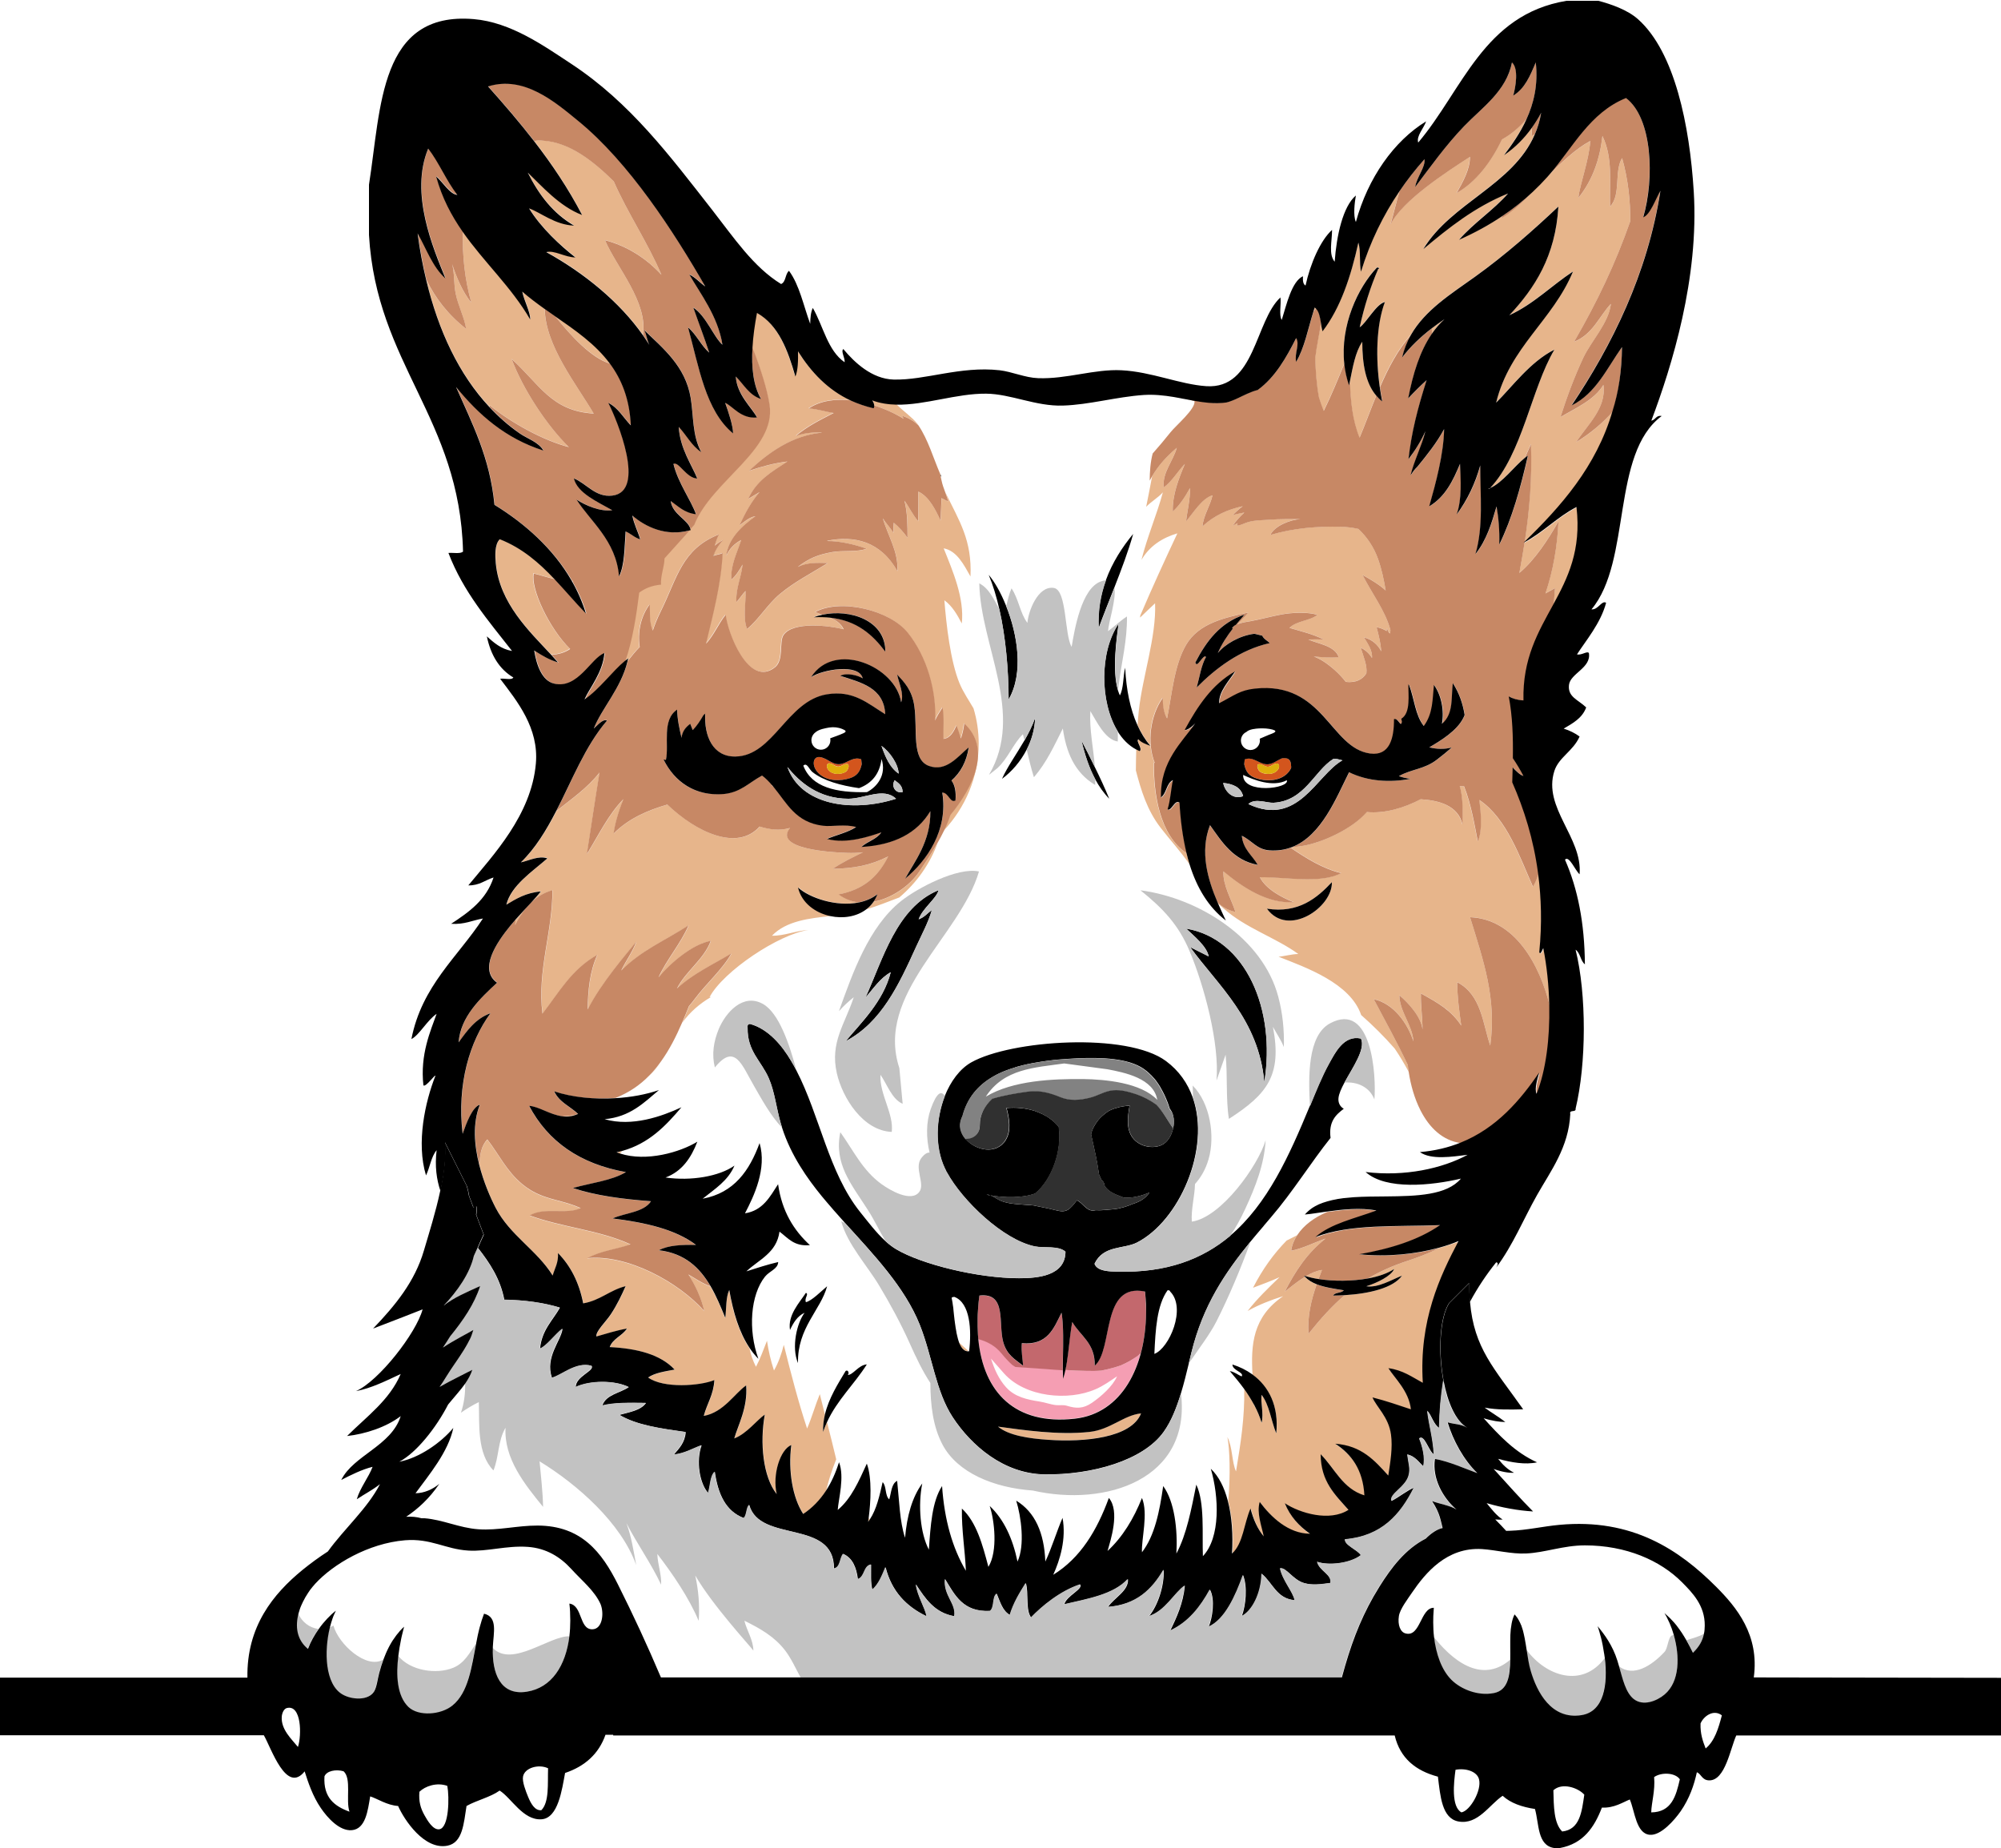 <?xml version="1.0" encoding="utf-8"?>
<!-- Generator: Adobe Illustrator 23.0.3, SVG Export Plug-In . SVG Version: 6.00 Build 0)  -->
<svg version="1.1" id="Layer_1" xmlns="http://www.w3.org/2000/svg" xmlns:xlink="http://www.w3.org/1999/xlink" x="0px" y="0px"
	 viewBox="0 0 2000 1846.9" style="enable-background:new 0 0 2000 1846.9;" xml:space="preserve">
<style type="text/css">
	.st0{fill:#F59EB3;}
	.st1{fill:#C3686D;}
	.st2{fill:#E7B58B;}
	.st3{fill:#D3551D;}
	.st4{fill:#DFAF0C;}
	.st5{fill:#C78865;}
	.st6{fill:#828282;}
	.st7{fill:#C2C2C2;}
	.st8{fill:#303030;}
</style>
<path class="st0" d="M1140.2,1352.6c-0.1,0.1-0.3,0.3-0.4,0.4c-1,0.9-2,1.8-3,2.6c-2.6,1.8-5.3,3.4-8,5c-1.6,1-6.6,3.3-8.5,4.2
	c-6.4,2.2-13,3.9-19.6,5.2c-4.7,0.4-9.5,0.4-14.3,0.3c-7.2-0.1-14.4-0.4-21.6-0.9c0,0,0,0,0-0.1c-0.7,3.1-1.4,6.1-2.4,8.9
	c-0.1-3-0.2-6.1-0.2-9.3c0,0.1,0,0.2,0,0.3c-3-0.2-5.9-0.4-8.9-0.6c-12.8-0.9-25.6-2-38.4-2.7c-1-0.6-2.1-1.3-3.1-2
	c-4-3.5-7.5-7.4-10.8-11.5c-6.1-7.4-14.2-12.1-23.2-14.3c5.1,53.6,37,86.3,96.4,79.7c47.4-5.3,70.5-52.5,71.2-105.1
	C1145.3,1326.8,1143.5,1340.2,1140.2,1352.6z M1091.4,1402.2c-8.8,6-15.7,5.8-24.9,3c-3.9-1.2-7.2-0.3-11-0.7
	c-5.6-0.6-11.1-2.8-16.7-3.6c-12.1-1.9-24.4-4.5-33.1-14.1c-7.4-8.1-12-18.5-15.2-28.8l13.1,14.9c21.2,23.7,64.1,27.8,91.7,15.6
	c7.6-3.3,14.4-8.2,21.2-12.8C1112.2,1385.7,1100.3,1396.1,1091.4,1402.2z M977.5,1333.1c-0.3-4.7-0.4-9.6-0.3-14.6
	C977.1,1323.5,977.2,1328.4,977.5,1333.1z"/>
<path class="st1" d="M1145.5,1312.9C1145.5,1313,1145.5,1313,1145.5,1312.9c-0.2,13.9-2,27.3-5.3,39.7c-0.1,0.1-0.3,0.3-0.4,0.4
	c-1,0.9-2,1.8-3,2.6c-2.6,1.8-5.3,3.4-8,5c-1.6,1-6.6,3.3-8.5,4.2c-6.4,2.2-13,3.9-19.6,5.2c-4.7,0.4-9.5,0.4-14.3,0.3
	c-7.2-0.1-14.4-0.4-21.6-0.9c0,0,0,0,0-0.1c2.3-10.5,3.3-22.3,4.7-33.7c0,0,0,0,0,0c0.2-2,0.5-4,0.8-6c0.1-0.5,0.1-1.1,0.2-1.6
	c0.3-2.3,0.7-4.5,1.1-6.7c8.1,14,23,21.1,22.5,43.7c19-16.4,5.7-83.4,50.3-74.1c0.2,2.4,0.4,4.9,0.6,7.3c0,0.5,0.1,1.1,0.1,1.6
	c0.1,2.3,0.2,4.7,0.3,7c0,0,0,0.1,0,0.1C1145.5,1309,1145.5,1311,1145.5,1312.9z M1062.5,1329.7c0-0.9,0-1.9-0.1-2.8
	c-0.1-1.7-0.2-3.4-0.3-5.1c-0.1-0.8-0.1-1.6-0.2-2.4c-0.2-2.4-0.5-4.8-0.9-7.1c-7.8,15.6-13.9,32.9-39.7,30.5
	c-0.7,8.7,0.8,15.1,1.3,22.5c-8.3-6.6-16.2-10.5-19.9-23.8c-5.1-18.4,3.8-49.6-23.8-46.3c-0.3,2.2-0.5,4.4-0.8,6.6
	c-0.1,0.8-0.1,1.6-0.2,2.4c-0.1,1.3-0.2,2.6-0.3,3.9c-0.1,1-0.1,2-0.2,3c-0.1,1-0.1,2-0.2,3c0,1.2-0.1,2.3-0.1,3.5
	c0,0.4,0,0.8,0,1.1c-0.1,5,0,9.9,0.3,14.6c0,0.1,0,0.3,0,0.4c0.1,1.6,0.2,3.3,0.4,4.9c8.9,2.2,17.1,6.8,23.2,14.3
	c3.3,4.1,6.9,8,10.8,11.5c1,0.7,2,1.3,3.1,2c12.8,0.7,25.6,1.8,38.4,2.7c2.9,0.2,5.9,0.4,8.9,0.6c0-0.1,0-0.2,0-0.3
	c0-7.8,0.2-15.8,0.3-23.7c0-0.6,0-1.2,0-1.8c0-2,0-4,0-6c0-0.9,0-1.8,0-2.8C1062.6,1333.1,1062.5,1331.4,1062.5,1329.7z"/>
<path class="st2" d="M1161.9,697.4c-12.3,17.2-16.2,44.5-8,65c-0.3-0.1-0.6-0.1-0.8-0.2c-0.5,30.2,5.4,72.6,32.9,90.6
	c0.9,3.9,2,7.7,3.1,11.4c-9.1-13.3-20.4-25.5-29.2-37c-13.4-17.4-19.4-37.2-24.6-57.1c0-7,0.2-14.1,0.4-21.1
	c1.2,0.6,2.4,1.2,3.6,1.7c3.3-2.5-4.2-10-1.3-11.9c2.8,3.4,7.5,4.9,11.9,6.6c-5.2-6.1-9.4-13-12.9-20.8c0.3-4.6,0.7-9.3,1.2-13.9
	c3.6-34.1,17.7-74.2,16.3-107.7c-5,4.8-10.1,9.5-15,14.3c0.1-0.7,0.2-1.3,0.2-2c11.8-27.7,24.3-55,37.1-82.2
	c-15.2,4.5-27.8,12.7-35.9,26.5c5.8-23.2,15.3-45,21.4-67.5c-4.6,5.3-12.2,9.6-16.7,14.5c2.1-10.1,4-20.5,6-30.8
	c6.6-11.1,14.3-19.5,24.6-28.3c-3.6,13.2-14.6,24.6-13.1,39.6c8.3-5.9,14-16.1,21.2-23.5c-6.2,14.8-12.6,30.9-12.1,47.6
	c7-6.4,12.6-15.1,17.2-23.5c0.3,11.3-2.7,22.3-3.9,33.3c7.3-8.4,15.8-22.9,26.4-26c-2.3,10.6-9.1,20.1-10,31
	c11.8-10.9,25.3-16.9,40.2-20.1c-3.7,2.8-7,5.8-10,8.9c3.8-1.1,7.7-1.8,11.6-2.6c-4.5,4.1-8.6,8.6-11.6,13.3c1.6-1,3.2-1.9,4.9-2.7
	c-0.2,0.8-0.4,1.6-0.3,2.5c3.9-0.4,7.5-2.7,11.4-3.7c6.7-1.8,14.2-1.7,21.1-2.2c10.1-0.8,20.2-0.6,30.4-0.6
	c-9.3,0.4-25.9,6.7-29.8,15.8c23.1-6.8,47-8.8,70.9-8.1c5.3,0.1,11.2,0.8,17,2.1c8.6,8,15.5,18.2,19.8,30.4
	c3.5,10,5.7,20.5,7.5,31.1c-6.8-6.2-15.2-11-23.1-15.5c8.5,17.3,22.8,35.8,27.8,54.9c0,1.2-0.1,2.4-0.3,3.6c-0.4-0.4-0.9-0.7-1.3-1
	c-0.6-1.5-1.3-2.9-2-4.4c0,1-0.1,2-0.1,3c-3.1-1.9-6.6-3.3-10.1-3.9c2.2,8.3,4.1,16.2,4.7,24.2c-3.5-6.7-9.1-11.9-17.2-13.9
	c3.7,6.4,8.5,12.8,7.9,20.5c-2.5-4.3-6.7-8.2-11.2-10.2c2.7,9.1,6.6,17.7,5.6,25.5c-3.8,6.2-10.4,9.7-20.6,8.6
	c-6.4-8.4-14.9-15.7-22.3-20.5c-3.1-2-6.3-3.6-9.7-4.9c8.4,0.8,16.7,1.5,24.9,0.7c-3.8-11.7-21-13.3-30.3-17.7
	c5.1-0.2,10.2-0.1,15.2,0c-11.1-5.6-22.1-8-34.1-11.6c7.3-7.2,20.2-6.8,27.9-13c-9.7-3.1-25.5-2.3-35.8-0.4
	c-10.3,1.9-20.5,4.8-30.9,6.7c-3.4,0.6-9.1,1.3-13.4,3.2c3.9-3.9,8.1-8,11.1-11.8c-23,5-49.3,10.4-62.1,32.1
	c-12.2,20.8-14.3,50.4-19.1,73.7C1162.7,712.1,1161.9,704.5,1161.9,697.4z M1575.5,442c11-17.5,30.3-33.7,27.1-57.2
	c-9.2,15.4-28.3,23.4-42.9,32.2c5.9-18.7,14-40.6,22.8-59.3c8.1-17.1,25.5-34.9,27.6-53.9c-11.7,12.5-18.2,30.6-36.8,37.9
	c23.5-40.7,41.1-77.7,56.2-120.6c0-20.5-2.1-41.3-8.2-63c-8.2,13.3-0.8,36.7-12,48.4c-0.6-23.8,2.9-48.8-7.6-70.3c0,0-0.1,0-0.1,0
	c-2.5,22.5-9.6,43.7-24,61.7c1.3-13.3,10.5-36.9,11.9-56.9c-14.5,7.7-29.2,21.7-43.2,35.9c-4.6,5.1-9.4,10-14.4,14.7
	c-11.4,11.5-22.1,21.7-31.8,26.7c0.5-0.9,1.1-1.8,1.6-2.7c-13.3,9-27.7,16.9-43.5,23.9c14.8-17,34.2-29.4,49-46.3
	c-33.3,13.5-59.3,34.3-84.7,55.6c27.9-46.2,89.6-64.1,111.4-114.6c-1.1,0.5-2.1,1-3.3,1.3c0.4-2.6,0.4-5.3,0.4-8
	c-7.7,10.7-16.8,19.9-27.8,27.4c7.9-10.5,16.2-22.2,22.3-35.7c-7,8-15.3,15.2-24.5,20.2c-10.7,22.6-26.1,42.8-45.3,53.6
	c6.1-11,13.4-23.6,13.3-36.2c-22.6,14.6-67.2,43.3-79.3,67.6c3.2-11.1,5.8-22.4,9-33.4c-16,23.6-29.1,50.1-38.4,80.3
	c-1.8-8.8-0.1-21.1-2.6-29.1c-7.5,34-17.8,65.2-35.8,88.7c-0.8-2.7-1.3-5.8-1.7-8.8c-1.6,11.9-4.5,23.8-5.8,35.7
	c0.4,13.3,1.3,26.4,3.7,39.3c1.4,4.5,3,9.1,4.8,13.6c7.5-15.1,14.2-31.5,20.7-47.5c-4-38.2,13.6-76.1,32.6-96
	c2.4-0.4,2.7,1.2,1.3,1.3c-7.7,17.9-13.9,37.3-18.5,58.3c6.6-4,16.4-23.3,25.2-25.2c-8.8,23.3-9.2,56.7-5.1,85.2
	c8.3-19.2,18.3-38.3,31.1-52.2c14.2-24.9,40.1-41,64-58.1c30.8-22.1,58.9-47.1,83.4-70.2c-2.8,49.7-23.6,81.4-49,108.6
	c24.4-11.3,42-29.5,63.6-43.7c-20.3,49-63.2,75.4-76.8,131.1c15.9-15.9,34.2-40.9,58.3-53c-23.1,39.1-31.9,103.8-64.2,138.3
	c12-5,24.3-22,34.5-30c2.2-4.8,4.2-9.4,6.1-13.8c1.2,33.4-1.4,65.9-6.3,98.3c36.4-35.4,72.1-75.3,88.3-131
	C1602.1,422.7,1590.1,433,1575.5,442z M1439.1,1247.3c-12.4,6.2-25,10.6-31.1,12.6c-15.7,5.1-28.9,11-40.7,18
	c10.3-1.9,19.5-4.9,26.1-9.4c-2.8,6.9-17,13.9-27.8,17.2c11.9,1.8,25.3-6.5,35.7-10.6c-8.7,12.3-32.6,18-57.3,19.5
	c-12.5,10.7-23.9,23.3-36.1,38.5c-1.3-17.3,2.6-33.4,8.1-49.3c-4.6-1.8-8.6-4.2-11.7-7.5c-7.2,4.3-14,10-20.2,14.8
	c10.8-20.9,22.1-38.2,40.7-53c-11,3.8-22.8,10-34.4,12.2c0.8-5.7,3-10.9,6.1-15.6c-3.5,1.7-7,3.5-10.5,5.3
	c-13,13.3-23.9,28.3-33.6,47.2c8.1-3.1,18.1-6.7,26.5-10.6c-11.3,10.9-22.5,21.7-31.9,33.8c11.2-6.3,23.4-11,35.5-14.8
	c-30.4,20.7-32.4,48.6-30.6,78.5c16.7,12.2,26.6,32.2,23.8,58.9c-5.1-12.6-6.9-28.4-14.6-38.4c-1.3,7.1,2.3,18.2,0,27.8
	c-1.9-6.2-4.3-11.8-7.1-17.1c0,0.2,0,0.4,0,0.6c-0.3-0.8-0.6-1.5-0.9-2.3c-2.9-5.3-6.1-10.3-9.5-15.1c0.5,28.3-3.4,53.5-8.2,82.3
	c-4.3-9.4-3.3-23.9-8.6-34.3c2.3,11.6,3.2,38,0.8,63.9c4.3,16.1,5.4,34.9,4.3,53.1c11.2-10,12-30.4,18.5-45
	c2.8,10.9,7,20.3,13.2,27.8c-2-9.9-7.3-23.6-4-34.4c11.4,15.1,28.4,31.6,50.3,31.8c-10.9-7.6-19.9-17.2-25.2-30.5
	c15.2,10,44.8,18.7,63.6,6.6c-13-14.8-27.7-27.9-27.8-55.6c14.1,14.1,22,34.5,43.7,41.1c-1.4-25.5-12.8-41-29.1-51.6
	c26.4,1.9,39.5,16.9,53,31.8c2.1-13.7,4.5-27.9,2.7-41c-2.4-17.6-14.7-27.6-18.5-37.1c13.4,3.4,25.8,7.7,38.4,11.9
	c-2-18.3-16.4-31.2-22.5-41.1c14.5,1.9,23.8,8.9,34.4,14.6c-3.9-62.2,17.1-106.5,35.7-141.7
	C1452.5,1243.1,1446,1245.4,1439.1,1247.3z M1180.6,398C1180.6,398,1180.6,398,1180.6,398c0.1,0,0.2,0,0.3,0.1
	C1180.8,398,1180.7,398,1180.6,398z M572.5,580.8c-0.4-0.3-0.8-0.6-1.2-0.9c0.2,0.3,0.3,0.6,0.5,0.9
	C572,580.8,572.2,580.8,572.5,580.8z M569.5,648.4c-21-20.4-39.7-60.6-36.4-75.4c7.1,1.7,14.1,4,21.2,5.7
	c-15.3-16.2-32-30.9-54.6-39.8c-5.3,5.2-4.6,16.7-4,23.8c3.7,40.3,33.7,68.3,55.1,91.4C557.5,654.1,563.8,652.2,569.5,648.4z
	 M771.3,785.1l2.1,1.2c-0.6-0.7-1.2-1.4-1.8-2.1C771.5,784.4,771.4,784.7,771.3,785.1z M959,682.9c-9.1-22.1-13.2-58.7-15.1-82.9
	c7.8,5.7,12.8,14.3,17.4,23.2c2.8-25.3-9.1-52.6-18.1-75.1c13.3,2.4,20.3,16.7,26.8,28.1c1.6-36.3-11-55-25.2-84.2
	c1.1,3.1,2.2,6.2,3,9.4c-2.2-1.1-4.4-2.2-6.7-3.4c-0.2,7.5-0.6,15-0.9,22.5c-4.8-10.3-11.3-23.9-22.2-29c-0.2,9.8,0.1,19.7-0.2,29.5
	c-5.5-6.1-9.2-14.5-13.7-20.4c3.1,12.2,3,24.5,3.1,37.1c-3.6-5.2-8.5-10.6-13.8-15.1c-0.3,3.1-0.4,6.4-0.4,10.1
	c-3-5.1-7.5-9.6-10.5-14.5c4.9,17.3,15.8,33.5,14.5,52.7c-16.8-29.8-43-35.7-70-30.3c0,0.1,0,0.2,0.1,0.3
	c12.4-0.1,27.6,3.5,39.1,7.6c-9,3.7-23.7,1.5-34.1,3.4c-14.5,2.6-23.2,6.1-34.7,14.9c9.6-4.7,19.6-4.2,30-3.9
	c-16.1,10.1-33.2,18.7-47.9,31c-12.4,10.4-20.8,25.1-32.7,34.9c-4.4-10.5-1.1-26.4-1.5-38c-3.2,3.2-6.1,8-9.2,11.2
	c-0.9-13.5,4.9-24.7,6.2-37.6c-3,5.4-6.6,11.2-11.2,15.1c-1-14.3,5.6-26.7,9.8-39.6c-6.4,3.2-12.2,9-15,15.9
	c2-17.5,15.8-30,29.1-39.6c0,0,0,0,0-0.1c-5.8,0.9-11.1,5.6-15.8,9.2c6-13.3,12.1-24.1,20.1-33.3c-3.8,2.3-7.6,4.5-11.4,6.8
	c8.3-18.4,23-26.8,39.2-37.4c-13.1,1.6-25.8,5-38.4,9.3c20.5-19.2,43.9-35.3,72.4-38.1c0.1-0.1,0.1-0.2,0.2-0.3
	c-8.9-0.4-17.8,0.4-26.2,3.3c12.1-10.1,24.4-16,37.9-23c-8.6-1.2-16.3-4-25-4.5c11.5-7.8,26.5-9.8,42.2-8.1
	c-23.3-10.8-39.8-28.4-53-49.3c0.2,9.4,0,18.6-2.6,25.2c-7.6-26.4-16.7-51.3-38.4-63.6c-2.2,11.7-3.9,23.5-4.5,34.8
	c8.3,21.2,14.8,42.1,17.1,57.3c6.8,45.1-57.9,76-75.3,120.1l-3.7,4.1c0.1,0.3,0.1,0.6,0.2,0.9c-0.4,0.1-0.8,0.2-1.3,0.3l-25.1,27.9
	c-0.1,8.4-4.1,17.2-3.5,26.3c-9.1,0.8-16.1,3.7-21.8,8c-2.8,22.5-6.6,47.6-13.9,68.5c1.1-0.9,2.3-1.8,3.4-2.6c-0.2,1-0.5,2-0.7,2.9
	c4-5.2,8-10,12-14.1c-2.4-14.9,1.2-31,10.1-42.7c0.2,6.5-0.5,18.8,3,26.3c1.9-5.9,4.5-12.3,8-19.3c16.4-33.1,20.8-62,58.1-76.8
	c-1.8,3.4-3,7.3-4.2,11.2c2.5-2.1,5.3-4,8.4-5.7c-3.3,3.7-5.9,7.8-8.2,12c-0.6,1.3-1.2,2.6-1.9,3.9c3-1.2,7-1.7,9.5-2.8
	c-1.4,30.3-9.3,60.3-16.6,90.5c8-8.6,12.3-20.1,19.7-29c1.6,17.2,22.7,73.4,49.1,52.7c9.3-7.3,4-25.5,8.7-32.4
	c9.5-13.7,45.2-9.4,60.1-5.7c-3-6.2-8.1-9.4-13.7-11.7c-5-0.5-10.3-0.7-16.1-0.4c2.7-1,5.5-1.8,8.4-2.5c-2.4-0.8-4.7-1.7-7-2.7
	c25.9-13.9,74.5-1.6,92.3,20.5c19.2,23.9,28.9,57.8,27.5,88c1.4-4.2,5.2-9.5,7.4-13.1c1.8,9.6,0.6,21.2,0.9,31.5
	c6.8-0.7,10.5-7.5,13-13.6c1.5,4,3.1,8.5,4.4,13.2c1.6-4.6,2.7-9.5,3.4-15.1c27.2,25,9.5,63.3-13.7,91.4c-1.8,5.3-4,10.7-6.6,16
	c21.6-22.9,35.1-53.7,35.1-87.1c0-12.2-1.8-24.1-5.2-35.3C968.4,700,962.9,692.3,959,682.9z M515.4,919.4c-0.1,1.8-0.3,3.6-0.5,5.5
	c3-6,6.4-11.6,10.4-16.5C522.1,912,518.8,915.6,515.4,919.4z M1543,948c3.6,17.7,5.7,37.6,6,57.7c-9.8-41-34.7-87.2-79.7-89
	c13.5,43.9,26.6,80.8,20.2,128.3c-7.4-21.3-8.7-50.8-33-63.3c0,14.3,2,28.7,4,43.4c-9.7-15.1-22.6-22.5-40.3-32.2
	c-0.4,11.9,1.5,24,1.6,36.1c-1.3-12.3-13.8-26.2-23.1-34.3c0,16.2,13.2,30.1,14,46.1c-5.7-17.9-19.8-37.9-39.6-42.1
	c11.7,21.9,23.4,43.3,34,65.7c0.2,2.3,0.6,4.7,0.9,7c-4.3-8-8.9-15.8-14-23.3c-10.4-11.9-21.7-23.1-33.5-33.5
	c-10.9-32-55.2-47.5-82.6-58.3c4.8-0.3,13.5-2.7,19.8-2.7c-23.2-16.8-52.8-25.8-75-45.8c-1.6-1.5-3.4-3-5.2-4.5
	c-0.2-0.5-0.4-0.9-0.6-1.4c4.7,4.6,10.6,8,17.9,9.5c-4.2-13.2-12.6-26.5-12-40.6c19.4,16.1,44.1,32.5,70.2,30.8
	c-12.2-4.7-27.6-13-33.8-24.9c24.1-0.6,60.2,7,81.3-4.1c-18.8-4.7-34.8-14.9-50.5-25.4c0.5-0.2,1-0.3,1.4-0.5
	c3.5-0.2,7.1-0.6,10.6-1.2c18.7-3.1,49.1-16.5,64-33.8c18,1.7,37.1-4.1,53.8-12.8c17.6,1.1,37.4,5.9,41.8,25.3
	c0-10.1,1-26.1-2.8-38.4c1.4,0.1,2.9,0.1,4.3,0.1c7.3,18.3,10.6,39.3,13.8,55.3c4.9-11.4,3.1-28.7,1.5-41.6
	c27.5,18.4,40.6,57.7,53.6,86.7c2.2-3.7,4.1-8.2,5.7-13.1c3.3,24.3,4,50.5,1.2,78.8C1540.3,955.6,1542.3,949.2,1543,948z
	 M1331.2,881.8c-14.8,15.8-33.3,31.4-64.9,26.5C1287.4,937.5,1332.1,906.8,1331.2,881.8z M1308.1,1210.7L1308.1,1210.7
	c0.9-0.8,1.7-1.5,2.7-2.1C1309.9,1209.2,1309,1209.9,1308.1,1210.7z M1419.6,1109.5c0,0.1,0.1,0.3,0.1,0.4c0.1,0.1,0.1,0.1,0.2,0.2
	C1419.8,1109.9,1419.7,1109.7,1419.6,1109.5z M1326.3,1211.3c-3.1,0.4-6.1,0.9-9,1.3c0,0,0,0,0,0
	C1320.2,1212.2,1323.2,1211.8,1326.3,1211.3C1326.3,1211.3,1326.3,1211.3,1326.3,1211.3z M1386.2,1196.3c-11,0.1-22.1,0.1-32.6,0.8
	C1364.1,1196.4,1375.2,1196.4,1386.2,1196.3C1386.2,1196.3,1386.2,1196.3,1386.2,1196.3z M1443.7,319.1c-4.4,3-8.7,6.1-12.9,9.3
	c0,1.8,0.1,3.6,0.1,5.5C1434.7,328.4,1438.9,323.5,1443.7,319.1z M1523.7,542.6c-1.5,10-3.3,20.1-5.2,30.1
	c15.5-13,28.7-33.1,39.1-51.6c-1.1,24.4-5.3,49.4-13,72.1c3.4-2,6.7-3.8,9.5-5.3c-0.4,4.3-0.8,10.2-1.3,17
	c14.7-27,28.4-54.4,23.4-97.8C1556.8,517.1,1542.8,532.4,1523.7,542.6z M1488.7,488.6c0.2-0.2,0.5-0.5,0.7-0.8
	c-0.7,0.3-1.4,0.6-2,0.8C1487.9,488.6,1488.3,488.6,1488.7,488.6z M1314,307.2c-0.5,1.5-1,3-1.4,4.5c0.9-1.1,1.8-2.3,2.7-3.4
	C1314.9,307.9,1314.4,307.5,1314,307.2z M1375.5,395.4c-10.3-12.2-13.9-31.2-13.9-53.8c-7.1,10.4-9.5,25.6-12.5,40.2
	c0.7,19.3,2.4,38.1,9.6,55.9C1363.8,425.7,1369.2,410.7,1375.5,395.4z M997.5,1426c10.6,8.8,30.6,11.9,50.3,13.2
	c35.8,2.4,82.9-1.9,92.7-26.5c-17.1,1.6-30.7,16.3-51.6,18.5C1057.2,1434.8,1022.3,1429.3,997.5,1426z M954.6,1323.2
	c0,0.2,0,0.3,0.1,0.5c0,0.3,0.1,0.6,0.1,0.9c-0.2-1.2-0.3-2.4-0.4-3.6C954.5,1321.8,954.5,1322.5,954.6,1323.2z M955.1,1326.6
	c0,0.2,0,0.3,0.1,0.5c0,0.4,0.1,0.8,0.2,1.1c-0.2-1.1-0.3-2.2-0.5-3.3C954.9,1325.5,955,1326.1,955.1,1326.6z M956.6,1335.7
	c0,0.2,0.1,0.4,0.1,0.6c0,0.1,0,0.2,0.1,0.3c0.2,0.9,0.4,1.8,0.7,2.6c0,0,0,0.1,0,0.1c0.2,0.8,0.5,1.6,0.8,2.4c0,0,0,0.1,0,0.1
	c0.3,0.8,0.6,1.5,0.9,2.1c0,0.1,0.1,0.2,0.1,0.2c0.3,0.6,0.6,1.2,1,1.8c0.1,0.1,0.1,0.2,0.2,0.3c0.3,0.5,0.7,1,1.1,1.5
	c0.1,0.1,0.1,0.1,0.2,0.2c0.4,0.4,0.8,0.8,1.2,1.1c0.1,0.1,0.1,0.1,0.2,0.2c0.4,0.3,0.9,0.6,1.4,0.8c0.1,0,0.1,0.1,0.2,0.1
	c0.5,0.2,1,0.3,1.6,0.4c0.1,0,0.1,0,0.1,0c0.5,0,1,0,1.5,0c-3.2-3-6.4-5.9-9.7-8.8C957.7,1339.9,957.1,1337.9,956.6,1335.7z
	 M573.8,225.1c-19.1-0.7-33.5-13.2-45-17.2c11.7,19.2,31.4,37.4,46.3,49c-10.5-0.1-20.8-7.4-29.1-5.3c37.8,20.9,73.2,49.7,96.6,83.1
	c4.9-33.3-26.3-67.4-38-94.8c21.8,5.7,41.3,18,56.4,34.6c-13.4-31.8-34-62.1-47.7-93.5c-19.5-19.1-43.3-38.9-70.8-40.6
	c-3.2-0.2-6,0-8.5,0.5c17.6,22.8,33.9,46.9,47.8,73.6c-22.7-8.6-40.5-29.2-54.3-42.4C538.5,194.2,552.8,213,573.8,225.1z
	 M609.8,363.3c-14.5-19.6-34.8-33.5-55-47.5C569.4,334.3,591,357.9,609.8,363.3z M903.3,418.6c-0.5-1-1-2-1.5-3
	c6.6,2.2,11.9,5.5,16.3,9.6c-0.3-0.4-0.6-0.9-0.9-1.3c-6.3-7.6-13.7-12.3-21.2-19.8c-8.4-0.2-16.6-1.4-24.4-4.3
	c1.1,1.2,2,3.4,2.1,5.3C884.4,408.6,894.5,413.2,903.3,418.6z M867.7,1521.4c0.6-0.8,1.2-1.7,1.7-2.5c-0.4-0.6-0.8-1.3-1.1-1.9
	C868.2,1518.5,868,1520,867.7,1521.4z M888,856c-17.6,9-34.6,12.1-55.3,12.4c8.6-6.1,19.3-11.2,30.1-16.5c-5,0.6-10.4,0.7-16.3,0.6
	c-14.2-0.4-73.9-3.6-56.7-24.9c-10.7,3-20.6,1.4-30.4-1.4c-22.1,25-63.1,5.9-92.2-22c-19.8,5.9-38.8,13.9-53.7,29
	c0.8-7.4,4.3-21.2,9.8-34.4c-15.2,15.6-24.8,36-36.6,55c4.3-27.3,8.1-54.7,12.7-81.6c-11.8,15.2-28.2,26.6-43.2,38.5
	c-9.8,19-20.6,36.9-35.2,51.1c8.2-1.7,17.8-7,26.5-4c-15.1,13.2-36.4,27.2-41,46.3c9.9-6,19.8-12,34.4-13.2c-2.6,3.4-6,7.2-9.8,11.3
	c6-5.7,13-10,21.2-12.3c0.4,40.8-15.4,80.6-9.9,123.4c16.7-21.7,29.3-44.6,54.8-58.8c-7.6,16.7-9.4,36-9.6,54.6
	c13.3-26.5,38.9-55.7,48.5-67.7c0-0.1,0.1-0.1,0.1-0.2c0.3-0.2,0.3-0.2,0,0.1c0,0,0,0.1-0.1,0.1c-3.7,10.2-10.4,19.1-15,28.8
	c20.1-20.3,43.6-29.8,67.3-45.2c-7.8,18.3-21.9,34.1-30,52c11.7-14.2,33.9-33.2,52.2-36.5c-6.6,18.4-25.1,30.3-33.8,47.7
	c16-14.9,35.9-24,54.4-35.1c-8.6,15.7-25.4,30.4-36.3,45.1c-2,2.7-4,5.2-6.1,7.6c-2.2,5.6-4.5,11.1-6.8,16.4
	c7.4-10.4,17.4-19.1,28.8-25.7c-0.5,0.1-1,0.1-1.6,0.2c13.8-26,69.5-63,98.7-67.1c-12.3,0.6-24.1,6-36.3,5.7
	c14.4-15,37.7-17.4,58.7-19.7c-15.1-3.2-28.8-13.2-32.3-28.6c11.6,10.5,38.4,19.5,60.7,15c-7.1-0.8-13.9-3.3-20-8
	C862,889.4,877,877.6,888,856z M648.4,1075.7c4.9-4.4,8.7-9.2,12-14.4C656.8,1066.5,652.8,1071.3,648.4,1075.7z M873,901.5
	c-2,2.9-4.4,5.5-7.2,7.5c11.1-3.4,21.8-7.6,33-11.9c17.2-14.5,30.6-33.3,38.4-54.7c-6.5,11.5-13.7,22-18.7,29.4
	C909.2,885.6,891.4,898.1,873,901.5z M562,1116c4.9,0.6,9.9,0.2,15.1-2.1C572.5,1115,567.4,1115.7,562,1116z M616.2,1152
	c1.1,0.5,2.3,0.8,3.5,1.2c0.6-0.9,1.4-1.7,2.2-2.6C620.1,1151.1,618.2,1151.5,616.2,1152z M536,651.3c-0.6-0.4-1.3-0.8-1.9-1.2
	c0,0.1,0,0.3,0.1,0.4C534.8,650.8,535.4,651.1,536,651.3z M1317.9,1278.5c1.1-3,2.2-6.1,3.4-9.1c-5.5,0.8-10.9,3.2-16.1,6.3
	C1309,1276.8,1313.2,1277.8,1317.9,1278.5z M956.1,1333.2c0,0.1,0.1,0.3,0.1,0.4c0.1,0.6,0.2,1.1,0.4,1.7c-0.2-1-0.4-2-0.6-3.1
	C956,1332.6,956.1,1332.9,956.1,1333.2z M822.7,1431.3c-0.2-6,0.5-11.8,1.8-17.4c-1.7-6.8-3.4-13.6-5.1-20.4
	c-4.6,11.2-7.9,23.2-12.7,34.4c-8.8-26.5-16.2-55.3-23.3-83.6c-2.3,8.9-5.2,17.6-9.8,25.6c-3.2-9.6-5.5-19.6-7-29.7
	c-3.5,8.8-6.7,17.9-11,26c-3.1-6-5.2-12.1-6.4-18.3c-10.6-15.6-16.6-35.8-20.4-58.1c-3.4,7.2-2.7,18.4-4,27.8
	c-4.4-11-9-21.9-14.7-31.6c-7.9-2.6-15.5-8.1-22.1-11.8c7.1,10.7,13.3,24.4,15.9,36.5c-25.6-28.8-76.7-56.9-116.8-52.8
	c13.4-7.5,28.8-8.8,43.1-13.8c-31.3-14.4-68.5-17-100.8-28.9c14.7-8.8,36.5-0.5,51-7.3c-20.8-9.5-38.6-7.7-58.3-23.9
	c-15.7-13-22.9-29-35-44.8c-6.3,6.6-7.5,15.8-7.9,25.3c4.4,17.3,11.2,32.9,16.5,43.1c14.3,27.4,41,41.9,56.9,67.5
	c2-7.2,5.9-12.7,5.3-22.5c12.5,12.7,21.1,29.3,25.2,50.3c17-2.9,26.5-13.2,42.4-17.2c-4,9-8.6,18.7-14.6,27.8
	c-5.1,7.8-15.6,17.5-14.6,22.5c10-2.8,19.6-6,30.5-7.9c-4.6,7.3-14,9.8-17.2,18.5c27.7,1.4,50.8,7.4,64.9,22.5
	c-9.7,1.8-19.8,3.2-26.5,7.9c15.3,11.1,51.6,8.5,66.2,2.6c-0.8,14.7-7.4,23.5-10.6,35.7c19.9-3.5,31.1-22.8,42.4-30.5
	c1.7,22.5-8.4,40.2-11.9,53c12.5-4.7,22.8-18.6,30.5-23.8c-5.1,28-1.8,62.4,11.9,79.4c-4.5-19.9,3.7-44.6,14.6-49
	c-3.3,25.8,1.3,52.7,11.9,68.9c9.2-6.1,16.7-14,22.8-23.3c1.8-8.5,5.5-20.1,10-31.3c-3-12.4-6-24.8-9.2-37.2
	C825.1,1424.8,823.8,1428,822.7,1431.3z M426.1,279.6c12.2,51,32.9,94.5,63,126.8c0.1-0.4,0.3-0.9,0.4-1.3
	c21.4,17.3,53.3,35,79,41.6c-22.6-22.1-46.3-58.7-57.2-88c27.7,24.8,39.4,52,82,54.5c-17.2-29.3-48.5-68-48.9-104.7
	c-7.7-5.5-15.2-11.1-22.2-17.2c1.8,9.2,8.3,20.8,7.9,27.8c-19-32.7-46.2-57.2-67.5-87.7c-0.5,24.1,1.8,47.5,8.5,71.3
	c-8.8-10.8-14.8-25.3-19.2-38.6c2.5,9.3,1.6,19.8,3.5,29.2c2.3,11.9,8.9,24.5,10.4,35.3C447.8,314.6,434.9,298,426.1,279.6z
	 M953.9,1317.1c0.1,0.9,0.2,1.8,0.3,2.7c0,0.2,0,0.3,0.1,0.5c0,0.2,0,0.4,0.1,0.6c-0.2-1.8-0.4-3.7-0.6-5.5
	C953.8,1315.9,953.9,1316.5,953.9,1317.1z M1253.5,1236.7C1253.5,1236.7,1253.5,1236.7,1253.5,1236.7c0.9-1.1,1.8-2.1,2.6-3.1
	C1255.2,1234.7,1254.3,1235.7,1253.5,1236.7z M955.6,1330c0,0.2,0.1,0.3,0.1,0.5c0.1,0.5,0.2,0.9,0.2,1.4c-0.2-1-0.3-2-0.5-3.1
	C955.4,1329.2,955.5,1329.6,955.6,1330z"/>
<path class="st3" d="M842.3,763.2c-9.4,3-14.1-5-22.5-6.4c-3.5-0.6-6,1.3-6.4,4.8c-0.6,4.7,2.4,9.4,5.8,12.3
	c8.1,7,20.7,7.1,30.4,3.9c6.3-2.1,9.5-5.7,11.2-12c0.2-0.7,0.3-1.3,0.5-2l-0.5-4.8C853.8,756.2,848.7,761.2,842.3,763.2z M848,767.2
	c-0.8,2.9-2.3,4.5-5.1,5.4c-4.4,1.5-10.1,1.4-13.8-1.8c-1.5-1.3-2.9-3.5-2.6-5.6c0.2-1.6,1.3-2.5,2.9-2.2c3.8,0.6,6,4.2,10.2,2.9
	c2.9-0.9,5.2-3.2,8.4-1.9l0.2,2.2C848.1,766.6,848.1,766.9,848,767.2z M1285.1,757.8c-1.3-0.2-2.6-0.1-3.8,0.1
	c-6.3,2.6-10.9,7.8-18.8,5.3c-6.4-2-11.5-7-18.4-4.2l-0.5,4.8c0.2,0.7,0.3,1.3,0.5,2c1.7,6.3,5,9.9,11.2,12
	c9.7,3.3,22.3,3.1,30.4-3.9c1.9-1.7,3.7-3.9,4.8-6.4c0-0.5,0.1-1.1,0-1.6C1290.3,761.8,1289.6,758.4,1285.1,757.8z M1275.8,770.9
	c-3.7,3.2-9.4,3.2-13.8,1.8c-2.8-1-4.3-2.6-5.1-5.4c-0.1-0.3-0.2-0.6-0.2-0.9l0.2-2.2c3.2-1.3,5.5,1,8.4,1.9
	c4.2,1.4,6.4-2.3,10.2-2.9c1.6-0.3,2.7,0.6,2.9,2.2C1278.7,767.4,1277.4,769.6,1275.8,770.9z"/>
<path class="st4" d="M1278.5,765.3c0.3,2.1-1.1,4.3-2.6,5.6c-3.7,3.2-9.4,3.2-13.8,1.8c-2.8-1-4.3-2.6-5.1-5.4
	c-0.1-0.3-0.2-0.6-0.2-0.9l0.2-2.2c3.2-1.3,5.5,1,8.4,1.9c4.2,1.4,6.4-2.3,10.2-2.9C1277.1,762.9,1278.3,763.7,1278.5,765.3z
	 M839.6,766c-4.3,1.4-6.4-2.3-10.2-2.9c-1.6-0.3-2.7,0.6-2.9,2.2c-0.3,2.1,1.1,4.3,2.6,5.6c3.7,3.2,9.4,3.2,13.8,1.8
	c2.8-1,4.3-2.6,5.1-5.4c0.1-0.3,0.2-0.6,0.2-0.9l-0.2-2.2C844.8,762.8,842.5,765.1,839.6,766z"/>
<path class="st5" d="M1518.6,572.7c1.9-10,3.6-20.1,5.2-30.1c-0.2,0.1-0.4,0.2-0.5,0.3c0.2-0.2,0.4-0.4,0.6-0.6
	c4.9-32.4,7.6-64.9,6.3-98.3c-2,4.4-4,9-6.1,13.8c1.1-0.9,2.2-1.7,3.2-2.3c-7.3,31.8-15.7,62.5-28.6,88.8c0.4-14-0.8-27.6-2.7-38.1
	c-5,17-9.9,33.6-21.1,47.6c8.2-27.9,4.7-59.4,4.8-88.6c-4.8,17.9-12.8,34.6-23.6,49.1c5.5-15.7,4-34.2,3.4-50.7
	c-7,16.7-14.6,32.9-30.8,42.5c6.7-23.7,14.3-52.1,14.9-77.2c-7.5,13.8-17,25.6-26.7,37.6c-2.4,2.3-4.4,4.9-6.2,7.7
	c-0.2,0.3-0.4,0.5-0.6,0.7c3.5-14.6,11.2-29.2,14.8-43.9c-4.4,9.8-10.2,19.1-16.9,27.9c2.9-26.5,9.1-50.7,18.1-78.9
	c-5.8,5.2-12.2,11.4-18.4,18.2c4.7-24.6,11.5-47,23.5-64.4c0-1.8-0.1-3.7-0.1-5.5c-11,8.5-21.2,17.9-29.5,29.1
	c1.9-8.3,4.9-15.8,8.8-22.6c-12.8,13.9-22.8,33-31.1,52.2c0.7,4.9,1.5,9.6,2.4,14.1c-2.2-1.7-4.2-3.6-6-5.8
	c-6.3,15.3-11.7,30.2-16.8,42.2c-7.2-17.8-8.9-36.6-9.6-55.9c-0.2,1.2-0.5,2.4-0.7,3.5c-2.5-7.2-4.1-14.5-4.8-21.9
	c-6.5,15.9-13.2,32.3-20.7,47.5c-1.8-4.5-3.4-9.1-4.8-13.6c-2.4-12.9-3.3-26-3.7-39.3c1.4-12,4.2-23.8,5.8-35.7
	c-0.9-5.4-1.8-10.7-4.9-13.9c-0.9,1.1-1.8,2.2-2.7,3.4c-5.3,17-8.8,35.8-17.1,49.8c-1.9-8.9,3.9-17.3,0-23.8
	c-9.6,19.1-20.8,39.1-38.4,51.9c-6.9,1.7-14.7,5.8-19,7.8c-4.4,2.1-8.2,3.7-12.2,4.7c-1.5,0.2-3,0.4-4.6,0.5
	c-11.8,0.9-23.9-1.4-36.4-3.8c3.1,0.6,6.1,1.4,8.8,2.3c1.2,7.8-18.7,24.4-23.9,31c-5.8,7.3-11.8,14.4-17.9,21.3
	c-2.3,8.7-2.9,18.1-3,27.1c0.8-1.6,1.7-3,2.5-4.5c6.6-11.1,14.3-19.5,24.6-28.3c-3.6,13.2-14.6,24.6-13.1,39.6
	c8.3-5.9,14-16.1,21.2-23.5c-6.2,14.8-12.6,30.9-12.1,47.6c7-6.4,12.6-15.1,17.2-23.5c0.3,11.3-2.7,22.3-3.9,33.3
	c7.3-8.4,15.8-22.9,26.4-26c-2.3,10.6-9.1,20.1-10,31c11.8-10.9,25.3-16.9,40.2-20.1c-3.7,2.8-7,5.8-10,8.9
	c3.8-1.1,7.7-1.8,11.6-2.6c-4.5,4.1-8.6,8.6-11.6,13.3c1.6-1,3.2-1.9,4.9-2.7c-0.2,0.8-0.4,1.6-0.3,2.5c3.9-0.4,7.5-2.7,11.4-3.7
	c6.7-1.8,14.2-1.7,21.1-2.2c10.1-0.8,20.2-0.6,30.4-0.6c-9.3,0.4-25.9,6.7-29.8,15.8c23.1-6.8,47-8.8,70.9-8.1
	c5.3,0.1,11.2,0.8,17,2.1c8.6,8,15.5,18.2,19.8,30.4c3.5,10,5.7,20.5,7.5,31.1c-6.8-6.2-15.2-11-23.1-15.5
	c8.5,17.3,22.8,35.8,27.8,54.9c0,1.2-0.1,2.4-0.3,3.6c-0.4-0.4-0.9-0.7-1.3-1c-0.6-1.5-1.3-2.9-2-4.4c0,1-0.1,2-0.1,3
	c-3.1-1.9-6.6-3.3-10.1-3.9c2.2,8.3,4.1,16.2,4.7,24.2c-3.5-6.7-9.1-11.9-17.2-13.9c3.7,6.4,8.5,12.8,7.9,20.5
	c-2.5-4.3-6.7-8.2-11.2-10.2c2.7,9.1,6.6,17.7,5.6,25.5c-3.8,6.2-10.4,9.7-20.6,8.6c-6.4-8.4-14.9-15.7-22.3-20.5
	c-3.1-2-6.3-3.6-9.7-4.9c8.4,0.8,16.7,1.5,24.9,0.7c-3.8-11.7-21-13.3-30.3-17.7c5.1-0.2,10.2-0.1,15.2,0
	c-11.1-5.6-22.1-8-34.1-11.6c7.3-7.2,20.2-6.8,27.9-13c-9.7-3.1-25.5-2.3-35.8-0.4c-10.3,1.9-20.5,4.8-30.9,6.7
	c-3.4,0.6-9.1,1.3-13.4,3.2c3.9-3.9,8.1-8,11.1-11.8c-23,5-49.3,10.4-62.1,32.1c-12.2,20.8-14.3,50.4-19.1,73.7
	c-3.5-5.9-4.3-13.5-4.3-20.5c-12.3,17.2-16.2,44.5-8,65c-0.3-0.1-0.6-0.1-0.8-0.2c-0.5,30.2,5.4,72.6,32.9,90.6
	c-3.7-15.4-6-32.3-7-50.4c-4.5-3.9-8.5,9.5-11.9,6.6c2.8-8.7,3.3-19.7,5.3-29.1c-6.6,3.1-6.2,13.2-11.9,17.2
	c-1-36.3,21.8-55.9,34.4-74.2c-2.2,2.7-8.8,7.9-10.6,6.6c12.8-23.4,27.1-45.3,50.3-58.3c-5.8,9.2-16.7,20.3-15.9,31.8
	c15.2-7.9,20.8-13,35.7-14.6c68.8-7.4,75.2,59.5,115.2,64.9c19.5,2.6,23.9-15.3,23.8-34.4c4.3-1.5,6.9,9.3,7.9,2.6
	c-0.2-1-0.4-2-0.6-3c9.7-5.7,6.8-24.1,7.1-34.4c0.3,0.3,0.5,0.7,0.8,1c5.2,13.9,6.1,30.1,14.6,40.7c9.3-12.7,8.6-26.7,10.1-41.1
	c7.4,10.1,10.5,25.9,8,38.9c11.9-10.4,8.8-27.5,10.7-41c6.7,10.5,10,20.9,11.8,31.8c-0.3,0.9-0.6,1.7-1.1,2.6
	c-6.3,13.2-23,23.2-34.2,29.8c7.4,1.9,15.1,2.1,22.4,0.2c-4.8,4.2-9.8,8.3-14.8,12.1c-12.5,9.7-25.6,9.4-38,16.5
	c3.5,1.2,7.3,2.2,11.5,2.7c-20.5,3.9-42.5,2.6-61.3-6.6c-12.6,25-27.3,63.2-57,74.8c3.5-0.2,7.1-0.6,10.6-1.2
	c18.7-3.1,49.1-16.5,64-33.8c18,1.7,37.1-4.1,53.8-12.8c17.6,1.1,37.4,5.9,41.8,25.3c0-10.1,1-26.1-2.8-38.4
	c1.4,0.1,2.9,0.1,4.3,0.1c7.3,18.3,10.6,39.3,13.8,55.3c4.9-11.4,3.1-28.7,1.5-41.6c27.5,18.4,40.6,57.7,53.6,86.7
	c2.2-3.7,4.1-8.2,5.7-13.1c-4.5-33.9-14-64.1-25.8-90.9c0.1-5,0.3-10,0.4-14.9c3.9,3.9,7.4,7.7,10.8,8.5
	c-3.3-6.2-6.8-12.1-10.6-17.7c0.3-21.3-0.3-41.7-4.1-61.8c4,2.2,8.7,3.7,14.7,4c-1-41.8,14.8-68.4,29.6-95.5
	c0.5-6.8,0.9-12.7,1.3-17c-2.8,1.5-6,3.3-9.5,5.3c7.7-22.7,11.9-47.6,13-72.1C1547.3,539.5,1534.1,559.7,1518.6,572.7z
	 M1196.1,687.2c2.8-10.4,4.5-22,9.3-30.5c-2.6-3.8-9.1,12.2-10.6,5.3c11-21.2,24.7-39.7,49-47.7c-2.8,3.3-5.7,6.7-8.5,10.1
	c-1.7,0.9-3.1,2-3.9,3.5l0.9,0.2c-5.8,7.4-11.1,15.4-15.1,24.6c6.9-8.7,21.7-17.5,36.6-19.3l7.8,1.9c1.4,3.3,5.2,5.1,7.6,7.4
	C1239.5,649.4,1215.1,668,1196.1,687.2z M636,941.5C636,941.6,635.9,941.6,636,941.5C635.9,941.6,636,941.5,636,941.5
	C636.3,941.2,636.3,941.3,636,941.5z M1389.8,224.5c3.2-11.1,5.8-22.4,9-33.4c7.7-11.4,16.1-22.1,25.1-32.2c1,8.1-7.8,17.8-9.3,27.8
	c14.9-19.7,30.5-41.7,49-60.9c17.9-18.5,42.2-34.9,47.7-63.6c6.9,6.2,3.7,24.5,1.3,33.1c11.6-6.9,17.1-20,22.5-33.1
	c2.5,22.2-2,40.9-9.4,57c-7,8-15.3,15.2-24.5,20.2c-10.7,22.6-26.1,42.8-45.3,53.6c6.1-11,13.4-23.6,13.3-36.2
	C1446.5,171.5,1401.8,200.2,1389.8,224.5z M1621.2,346.9c-0.1,23.7-3.4,45-9.1,64.4c-10,11.3-22,21.6-36.6,30.6
	c11-17.5,30.3-33.7,27.1-57.2c-9.2,15.4-28.3,23.4-42.9,32.2c5.9-18.7,14-40.6,22.8-59.3c8.1-17.1,25.5-34.9,27.6-53.9
	c-11.7,12.5-18.2,30.6-36.8,37.9c23.5-40.7,41.1-77.7,56.2-120.6c0-20.5-2.1-41.3-8.2-63c-8.2,13.3-0.8,36.7-12,48.4
	c-0.6-23.8,2.9-48.8-7.6-70.3c0,0-0.1,0-0.1,0c-2.5,22.5-9.6,43.7-24,61.7c1.3-13.3,10.5-36.9,11.9-56.9
	c-14.5,7.7-29.2,21.7-43.2,35.9c0.7-0.8,1.4-1.5,2-2.3c23.6-27,40.5-62.2,76.8-76.8c26.5,20.1,28.5,80.6,17.2,119.2
	c6.9-2.4,12.2-17.8,17.2-26.5c-12.8,83-48.5,154.5-88.7,214.5C1595.1,393.3,1606.1,368.1,1621.2,346.9z M1534,134.3
	c-1.1,0.5-2.1,1-3.3,1.3c0.4-2.6,0.4-5.3,0.4-8c3.4-4.7,6.5-9.7,9.3-15C1539.1,120.5,1536.9,127.6,1534,134.3z M1501.8,215.7
	c10.8-7.3,20.8-15.2,30.2-24c-11.4,11.5-22.1,21.7-31.8,26.7C1500.7,217.6,1501.2,216.7,1501.8,215.7z M553.9,1091
	c4.7,10.7,15.9,15,23.8,22.5c-0.2,0.1-0.4,0.2-0.6,0.3c-4.6,1.1-9.7,1.8-15.1,2.1c-12.6-1.6-23.8-10-33.2-10.4
	c18.8,35.5,50.6,58,96.7,66.2c-14.3,8.6-35.1,10.8-53,15.9c22.8,7.6,49.8,11.1,78.1,13.2c-7.3,11.2-25.6,11.5-38.4,17.2
	c32.5,4.1,62.6,10.7,83.4,26.5c-14.5-0.3-28,0.3-37.1,5.3c26,3.1,40.8,17.5,51.6,35.9c-7.9-2.6-15.5-8.1-22.1-11.8
	c7.1,10.7,13.3,24.4,15.9,36.5c-25.6-28.8-76.7-56.9-116.8-52.8c13.4-7.5,28.8-8.8,43.1-13.8c-31.3-14.4-68.5-17-100.8-28.9
	c14.7-8.8,36.5-0.5,51-7.3c-20.8-9.5-38.6-7.7-58.3-23.9c-15.7-13-22.9-29-35-44.8c-6.3,6.6-7.5,15.8-7.9,25.3
	c-5-19.7-6.8-41.6,0.6-60.2c-7.6,2.6-13.5,18.3-17.2,29.1c-5.9-50.1,7.3-92.5,27.8-120.5c-14.8,5.5-23.3,17.3-31.8,29.1
	c1.8-25.6,21.9-44.3,38.4-59.6c-18.6-13.4-0.6-40,13.2-56.9c1.7-2.1,3.5-4.1,5.2-6.1c-0.1,1.8-0.3,3.6-0.5,5.5
	c3-6,6.4-11.6,10.4-16.5c1.9-2.1,3.8-4.1,5.6-6c6-5.7,13-10,21.2-12.3c0.4,40.8-15.4,80.6-9.9,123.4c16.7-21.7,29.3-44.6,54.8-58.8
	c-7.6,16.7-9.4,36-9.6,54.6c13.3-26.5,38.9-55.7,48.5-67.7c-3.7,10.2-10.4,19.1-15,28.8c20.1-20.3,43.6-29.8,67.3-45.2
	c-7.8,18.3-21.9,34.1-30,52c11.7-14.2,33.9-33.2,52.2-36.5c-6.6,18.4-25.1,30.3-33.8,47.7c16-14.9,35.9-24,54.4-35.1
	c-8.6,15.7-25.4,30.4-36.3,45.1c-2,2.7-4,5.2-6.1,7.6c-2.2,5.6-4.5,11.1-6.8,16.4c-6.1,14.1-12.8,27.3-21.1,38.8
	c-3.7,5.1-7.6,10-12,14.4c-9.1,9.3-20,16.8-33.3,22.1C593.9,1099.2,572,1097.1,553.9,1091z M534,141c-14.7-19-30.3-37.1-46.2-54.9
	c35.9-11.2,66.8,15.4,90,34.4C628.7,162,673.6,231.6,704.9,286c-5.5-3.8-9.6-8.9-15.9-11.9c10.5,18.6,28.5,41.3,33.1,70.2
	c-8.9-7.9-16.4-28.6-29.1-37.1c5.2,15.1,10.9,29.7,15.9,45c-8.3-7.2-12.8-18.1-21.2-25.2c11,39.4,17.4,83.2,45,105.9
	c0-7.5-4.7-21.7-7.9-30.5c7.3,2.8,15.6,16.2,31.8,14.6c-5.2-10.2-19.9-22.4-21.2-41c8,7.9,13.2,18.6,25.2,22.5
	c-7.8-13.8-9.7-31.8-8.5-51.2c8.3,21.2,14.8,42.1,17.1,57.3c6.8,45.1-57.9,76-75.3,120.1l-3.7,4.1c-1.9-9.5-18.1-14.7-19.7-28.2
	c7.5,5.3,13.7,11.9,25.2,13.2c-5-14-18-31.4-22.5-50.3c5.3-2.9,12.9,14.3,23.8,14.6c-5.1-13-17.5-30.2-18.5-51.6
	c7.7,8.2,13,18.8,22.5,25.2c-9.1-16.6-7.6-36.2-10.6-54.3c-5.3-31.8-28.1-49.7-46.3-67.5c2.2,4.3,2.8,10.2,5,14.6
	c-2-3.3-4.2-6.5-6.4-9.6c4.9-33.3-26.3-67.4-38-94.8c21.8,5.7,41.3,18,56.4,34.6c-13.4-31.8-34-62.1-47.7-93.5
	c-19.5-19.1-43.3-38.9-70.8-40.6C539.3,140.2,536.5,140.4,534,141z M963.8,723.1c-0.7,5.5-1.8,10.5-3.4,15.1
	c-1.3-4.7-2.9-9.2-4.4-13.2c-2.5,6.1-6.2,12.9-13,13.6c-0.3-10.3,0.9-21.8-0.9-31.5c-2.2,3.6-5.9,8.9-7.4,13.1
	c1.4-30.1-8.3-64.1-27.5-88c-17.8-22.1-66.4-34.3-92.3-20.5c2.2,1,4.6,1.9,7,2.7c27.9-6.1,63.4,5.6,63.1,36.9
	c-12.8-17-28.5-31.2-55.4-34c5.6,2.4,10.7,5.5,13.7,11.7c-14.9-3.8-50.6-8-60.1,5.7c-4.7,6.8,0.6,25.1-8.7,32.4
	c-26.4,20.7-47.5-35.5-49.1-52.7c-7.3,8.9-11.7,20.4-19.7,29c7.3-30.2,15.2-60.2,16.6-90.5c-2.5,1.2-6.4,1.6-9.5,2.8c0,0,0,0-0.1,0
	c0.6-1.3,1.2-2.7,1.9-4c2.2-4.3,4.9-8.3,8.2-12c-3.1,1.6-5.9,3.6-8.4,5.7c1.1-3.9,2.4-7.8,4.2-11.2c-37.3,14.7-41.7,43.6-58.1,76.8
	c-3.5,7.1-6.1,13.4-8,19.3c-3.6-7.6-2.8-19.8-3-26.3c-8.9,11.7-12.5,27.9-10.1,42.7c-4,4.1-8,8.9-12,14.1
	c-6.4,26.9-25.7,46.8-33.7,67.2c3.4-2.8,9.2-10.1,13.2-7.9c-21.8,25.4-34.8,59.5-50.9,90.6c15-11.9,31.4-23.3,43.2-38.5
	c-4.5,26.9-8.4,54.3-12.7,81.6c11.8-19,21.4-39.5,36.6-55c-5.5,13.2-9,26.9-9.8,34.4c15-15.1,33.9-23.2,53.7-29
	c29.1,27.9,70,46.9,92.2,22c9.8,2.9,19.7,4.5,30.4,1.4c-17.1,21.2,42.5,24.5,56.7,24.9c6,0.2,11.4,0,16.3-0.6
	c-10.8,5.3-21.4,10.4-30.1,16.5c20.7-0.3,37.7-3.4,55.3-12.4c-10.9,21.6-25.9,33.4-49.6,38c6.1,4.7,12.9,7.2,20,8
	c6.8-1.4,13.3-4,18.7-8.3c-1,2.9-2.4,5.4-4,7.7c18.3-3.4,36.2-15.9,45.6-29.7c5-7.4,12.2-17.9,18.7-29.4c2.2-3.8,4.3-7.8,6.2-11.7
	c2.6-5.3,4.9-10.7,6.6-16C973.3,786.4,991,748.1,963.8,723.1z M955.1,799.8c-5.4,3-6.8-7.8-13.2-7.9c6.1,37.6-15.2,67.9-37.1,86.1
	c9-16.6,25.6-37,25.2-67.5c-13.1,21.8-35.8,33.9-68.9,35.8c5.9-5.6,15.3-7.6,19.9-14.6c-10.8,3.7-34.4,12-54.3,6.6
	c9.6-4.1,20.9-6.5,29.1-11.9c-11-3.2-24.1-0.2-33.1-1.3c-27.3-3.3-36-22.4-49.3-38.6l-2.1-1.2c0.1-0.3,0.2-0.6,0.4-0.9
	c-2.9-3.4-6.1-6.7-9.8-9.5c-13.6,7.4-21.3,16.8-38.4,18.5c-28.4,2.9-49.2-11.4-60.2-34.1c0.8,0.2,1.6,0.3,2.4,0.5
	c3.3-15.4-4.4-39.9,11.2-50.3c0.2,9.8,2.2,18.8,4.4,28.2c0.7-6.7,4.3-10.7,8.7-14c0.8,2.1,1.7,4.2,2.5,6.3c3.8-3.9,7.4-9.2,10.7-15
	c0.6-0.5,1.2-1,1.8-1.5c-1.3,22.2,7.5,43.3,30.2,42.9c37.9-0.6,51.5-55.7,91.4-62.2c26.6-4.3,40.7,9.1,58.3,19.9
	c-1.3-26.5-24-31.6-45-38.4c6.5-3.4,18-0.4,22.5,2.6c-3.6-15.3-40.3-8.9-51.6-1.3c23.6-36.8,84.6-10.6,90,25.2
	c3.2-8.5-2.5-19.5-4-27.8c6.9,7.5,14.9,15.4,17.2,31.8c3.3,23.4-3.2,53.1,14.6,59.6c17.3,6.3,29-9.6,39.7-18.5
	c-2.2,14.6-8.3,25.2-17.2,33.1C954.6,784.4,955.9,791,955.1,799.8z M494.4,504.5c-4.5-47.6-22.5-81.6-38.4-117.8
	c22.6,27.8,49.3,51.4,87.4,63.6c-5.2-8.8-16.1-11.8-23.8-17.2c-11-7.7-21.1-16.6-30.4-26.5c0.1-0.4,0.3-0.9,0.4-1.3
	c21.4,17.3,53.3,35,79,41.6c-22.6-22.1-46.3-58.7-57.2-88c27.7,24.8,39.4,52,82,54.5c-17.2-29.3-48.5-68-48.9-104.7
	c3.4,2.4,6.9,4.9,10.4,7.3c14.6,18.5,36.2,42.2,55,47.5c11.7,15.8,19.7,35.4,20.9,61.7c-7.4-7.6-12.5-17.5-22.5-22.5
	c8.9,17.4,38.2,88.6,4,92.7c-16.8,2-25.6-12-38.4-17.2c3.4,14.7,24,23.6,38.4,31.8c-11.8,1.7-27-4.8-35.7-10.6
	c13.2,21.3,39.5,40.8,42.4,76.8c5.8-11.5,5.5-29,6.6-45c5.3,2.2,8.8,6.2,14.6,7.9c-2.4-8.2-6.2-15-7.9-23.8
	c13,11.3,33.6,21.1,57,14.9l-25.1,27.9c-0.1,8.4-4.1,17.2-3.5,26.3c-9.1,0.8-16.1,3.7-21.8,8c-2.8,22.5-6.6,47.6-13.9,68.5
	c-12.4,10.2-25.3,28.4-40.3,38.4c5.1-11.7,18.2-26.8,19.9-46.3c-13.6,4.9-26.4,36.1-50.3,30.5c-11.7-2.8-17.4-17.7-19.8-32.7
	c0.6,0.3,1.2,0.6,1.9,0.8c6.7,4.2,13.5,8.3,21.9,10.7c-2.2-2.6-4.6-5.2-7.1-7.9c6.6-0.1,13-1.9,18.7-5.7
	c-21-20.4-39.7-60.6-36.4-75.4c7.1,1.7,14.1,4,21.2,5.7c10.7,11.3,20.7,23.2,31.5,34.4c-3.4-11.4-8.2-22.1-14-32.3
	c0.2,0,0.5,0,0.7,0c-0.4-0.3-0.8-0.6-1.2-0.9C553.1,548.5,524.9,523.3,494.4,504.5z M465.9,328.7c-18-14.1-30.9-30.7-39.7-49.1
	c-3.6-14.9-6.4-30.5-8.6-46.6c8.8,15.4,14.9,33.6,27.8,45c-12.2-30.2-35.9-85-17.2-129.8c10.9,14.2,18.1,32.2,29.1,46.3
	c-7.4-0.6-14.5-12.9-21.2-18.5c5.8,21.5,15.3,39.2,26.5,55.3c-0.5,24.1,1.8,47.5,8.5,71.3c-8.8-10.8-14.8-25.3-19.2-38.6
	c2.5,9.3,1.6,19.8,3.5,29.2C457.8,305.3,464.4,317.9,465.9,328.7z M795.4,435.8c12.1-10.1,24.4-16,37.9-23c-8.6-1.2-16.3-4-25-4.5
	c11.5-7.8,26.5-9.8,42.2-8.1c6.9,3.2,14.3,5.8,22.5,7.6c0.6-0.5,0.8-1.5,0.7-2.6c10.6,3.4,20.7,8,29.5,13.4c-0.5-1-1-2-1.5-3
	c6.6,2.2,11.9,5.5,16.3,9.6c9.7,14.5,14.7,32.2,21.7,48.5c0.1,0.7,0.3,1.3,0.4,2c0,0,0.1,0.1,0.1,0.1c0,0.3,0.1,0.7,0.1,1
	c0.3,1.2,0.5,2.4,0.8,3.6c0.8,4,2.2,7.7,3.6,11.5c1.1,3.1,2.2,6.2,3,9.4c-2.2-1.1-4.4-2.2-6.7-3.4c-0.2,7.5-0.6,15-0.9,22.5
	c-4.8-10.3-11.3-23.9-22.2-29c-0.2,9.8,0.1,19.7-0.2,29.5c-5.5-6.1-9.2-14.5-13.7-20.4c3.1,12.2,3,24.5,3.1,37.1
	c-3.6-5.2-8.5-10.6-13.8-15.1c-0.3,3.1-0.4,6.4-0.4,10.1c-3-5.1-7.5-9.6-10.5-14.5c4.9,17.3,15.8,33.5,14.5,52.7
	c-16.8-29.8-43-35.7-70-30.3c0,0.1,0,0.2,0.1,0.3c12.4-0.1,27.6,3.5,39.1,7.6c-9,3.7-23.7,1.5-34.1,3.4
	c-14.5,2.6-23.2,6.1-34.7,14.9c9.6-4.7,19.6-4.2,30-3.9c-16.1,10.1-33.2,18.7-47.9,31c-12.4,10.4-20.8,25.1-32.7,34.9
	c-4.4-10.5-1.1-26.4-1.5-38c-3.2,3.2-6.1,8-9.2,11.2c-0.9-13.5,4.9-24.7,6.2-37.6c-3,5.4-6.6,11.2-11.2,15.1
	c-1-14.3,5.6-26.7,9.8-39.6c-6.4,3.2-12.2,9-15,15.9c2-17.5,15.8-30,29.1-39.6c0,0,0,0,0-0.1c-5.8,0.9-11.1,5.6-15.8,9.2
	c6-13.3,12.1-24.1,20.1-33.3c-3.8,2.3-7.6,4.5-11.4,6.8c8.3-18.4,23-26.8,39.2-37.4c-13.1,1.6-25.8,5-38.4,9.3
	c20.5-19.2,43.9-35.3,72.4-38.1c0.1-0.1,0.1-0.2,0.2-0.3C812.7,432.1,803.8,432.8,795.4,435.8z M1234.8,911.5
	c-7.3-1.5-13.2-4.9-17.9-9.5c-9.7-22.8-18-50.2-7.5-77c12.1,17.1,23.1,35.1,47.7,39.7c-5.4-9.6-14.6-15.5-15.9-29.1
	c10.9,5.2,14.9,13.7,27.8,14.6c7.8,0.5,14.7-0.6,21-2.8c15.7,10.6,31.7,20.7,50.5,25.4c-21.1,11.1-57.2,3.5-81.3,4.1
	c6.2,11.9,21.6,20.1,33.8,24.9c-26.1,1.7-50.9-14.7-70.2-30.8C1222.2,885,1230.6,898.3,1234.8,911.5z M1439.8,1224.8
	c-21.6,15-49.6,23.7-80.8,29.1c27.7,2.8,56.5-0.1,80.1-6.6c-12.4,6.2-25,10.6-31.1,12.6c-15.7,5.1-28.9,11-40.7,18
	c-16,2.9-34.5,2.9-49.4,0.6c1.1-3,2.2-6.1,3.4-9.1c-5.5,0.8-10.9,3.2-16.1,6.3c-0.6-0.2-1.2-0.4-1.8-0.6c0.3,0.4,0.6,0.7,1,1.1
	c-7.2,4.3-14,10-20.2,14.8c10.8-20.9,22.1-38.2,40.7-53c-11,3.8-22.8,10-34.4,12.2c0.8-5.7,3-10.9,6.1-15.6
	c6.5-10,17.4-17.9,29.8-23.1c0,0,0,0,0,0c15.7-2.2,34.1-4.3,49.9-1.1c-21.2,7.9-45.4,12.9-60.9,26.5
	C1350,1223.4,1395.7,1226.5,1439.8,1224.8z M1332.5,1295c3.8,0,7.7-0.2,11.5-0.4c-12.5,10.7-23.9,23.3-36.1,38.5
	c-1.3-17.3,2.6-33.4,8.1-49.3c7.9,3.1,17.5,4.5,27.1,6C1340.9,1292.7,1334.3,1291.4,1332.5,1295z M1549.1,1005.8
	c0.6,32-3.2,64.3-12.7,87.9c-2.3-5,1.2-15.6,2.6-21.2c-18.6,27.1-42.2,55.5-78.7,70.1c-18.3-2.4-31.6-15.3-40.4-32.5
	c-0.1-0.2-0.2-0.4-0.3-0.6c-5.8-11.5-9.6-24.8-11.6-38c-0.4-2.4-0.7-4.7-0.9-7c-10.6-22.4-22.3-43.7-34-65.7
	c19.8,4.2,33.9,24.2,39.6,42.1c-0.8-16-14-29.9-14-46.1c9.4,8,21.9,21.9,23.1,34.3c0-12.1-1.9-24.2-1.6-36.1
	c17.6,9.7,30.5,17.1,40.3,32.2c-2-14.6-4-29.1-4-43.4c24.3,12.5,25.6,42,33,63.3c6.4-47.5-6.7-84.4-20.2-128.3
	C1514.4,918.6,1539.2,964.8,1549.1,1005.8z"/>
<path d="M1275.6,1432.7c-5.1-12.6-6.9-28.4-14.6-38.4c-1.3,7.1,2.3,18.2,0,27.8c-1.9-6.2-4.3-11.8-7.1-17.1
	c-0.3-0.5-0.6-1.1-0.9-1.6c-2.9-5.3-6.1-10.3-9.5-15.1c-4.5-6.2-9.4-12-14.3-17.8c4.9,0.8,7.8,3.7,11.9,5.3
	c2.5-4.3-9.2-5.7-9.3-11.9c7.3,2.3,14,5.6,19.9,9.9C1268.5,1385.9,1278.4,1405.9,1275.6,1432.7z M1304.3,1276.2
	c3.1,3.3,7.1,5.7,11.7,7.5c7.9,3.1,17.5,4.5,27.1,6c-2.2,3.1-8.8,1.8-10.6,5.3c3.8,0,7.7-0.2,11.5-0.4c24.7-1.5,48.6-7.2,57.3-19.5
	c-10.5,4.1-23.8,12.4-35.7,10.6c10.8-3.3,25-10.3,27.8-17.2c-6.6,4.4-15.8,7.5-26.1,9.4c-16,2.9-34.5,2.9-49.4,0.6
	c-4.6-0.7-8.9-1.7-12.7-2.8c-0.6-0.2-1.2-0.4-1.8-0.6C1303.7,1275.5,1304,1275.8,1304.3,1276.2z M1113.7,587.5
	c7.2-18.4,14.2-36.9,18.9-53.8c-10.6,12.8-20.8,28.3-27.3,46.3c-5.2,14.3-8.1,30.2-7.2,47.7C1102.9,614.6,1108.4,601,1113.7,587.5z
	 M714.7,551.9c-0.7,1.3-1.3,2.6-1.9,4c0,0,0,0,0.1,0C713.5,554.6,714.1,553.3,714.7,551.9z M829.5,617.4c27,2.9,42.6,17,55.4,34
	c0.2-31.3-35.3-43-63.1-36.9c-2.9,0.6-5.7,1.4-8.4,2.5C819.3,616.7,824.6,616.9,829.5,617.4z M1008.1,699.1
	c15.2-26.3,9-64.8-2.5-93.5c-5.2-13.1-11.5-24.1-17.4-31c4.3,10.2,7.8,21.8,10.6,34.2C1005.2,637.1,1008,669.5,1008.1,699.1z
	 M873,901.5c1.6-2.3,2.9-4.8,4-7.7c-5.4,4.3-11.9,6.9-18.7,8.3c-22.3,4.5-49.2-4.5-60.7-15c3.6,15.4,17.2,25.4,32.3,28.6
	c12.6,2.7,26.2,0.7,36-6.8C868.6,906.9,871,904.4,873,901.5z M845.2,1370.4c-7.5,12.5-16.8,27.1-20.7,43.5c-1.3,5.6-2,11.4-1.8,17.4
	c1.1-3.4,2.4-6.6,3.8-9.6c10.2-22.4,27.3-37.9,39.9-57.9c-8.5,0.6-13.8,10.9-19.4,10.6C849,1374.1,848.3,1368.5,845.2,1370.4z
	 M940.4,475.9c0.2,0.2,0.4,0.3,0.6,0.5c-0.4-0.9-0.8-1.7-1.1-2.6c0.1,0.7,0.3,1.3,0.4,2C940.3,475.8,940.3,475.9,940.4,475.9z
	 M809.5,1244.6c-16.1-14.8-28-33.8-31.8-60.9c-8.2,12.6-15.2,26.3-33.1,29.1c9.2-17.6,22-44.7,14.6-70.2
	c-10.1,27.4-25.3,49.7-56.9,55.6c12-9.7,25.4-17.9,31.8-33.1c-15.2,10.8-43.5,15.6-68.9,11.9c16.4-6.1,25.5-19.5,31.8-35.8
	c-17.1,10.5-50.9,20.4-77.3,11.8c-1.2-0.4-2.4-0.8-3.5-1.2c2-0.4,3.9-0.9,5.8-1.4c26.8-7.5,43.4-25.1,59.1-43.6
	c-19.4,9-49.2,19.8-76.8,11.9c25.5-2.3,39.2-16.4,54.3-29.1c-12.8,4.4-27.9,7.2-43.4,8.1c-21.2,1.3-43.1-0.8-61.2-6.8
	c4.7,10.7,15.9,15,23.8,22.5c-0.2,0.1-0.4,0.2-0.6,0.3c-5.2,2.3-10.3,2.8-15.1,2.1c-12.6-1.6-23.8-10-33.2-10.4
	c18.8,35.5,50.6,58,96.7,66.2c-14.3,8.6-35.1,10.8-53,15.9c22.8,7.6,49.8,11.1,78.1,13.2c-7.3,11.2-25.6,11.5-38.4,17.2
	c32.5,4.1,62.6,10.7,83.4,26.5c-14.5-0.3-28,0.3-37.1,5.3c26,3.1,40.8,17.5,51.6,35.9c5.7,9.7,10.2,20.6,14.7,31.6
	c1.2-9.4,0.5-20.6,4-27.8c3.9,22.3,9.9,42.5,20.4,58.1c2.6,3.9,5.5,7.5,8.7,10.7c-10.5-28.9-7.9-63.9,6.6-82.1
	c4.7-5.8,12.9-7.6,13.2-14.6c-11.1,2.6-21.4,6-31.8,9.3c12.5-11.8,30.2-18.3,33.1-39.7C787.6,1237.4,793.5,1246.1,809.5,1244.6z
	 M1495.4,402.5c13.6-55.7,56.5-82.1,76.8-131.1c-21.6,14.2-39.1,32.4-63.6,43.7c25.4-27.2,46.1-58.9,49-108.6
	c-24.5,23.1-52.6,48.1-83.4,70.2c-23.9,17.1-49.8,33.2-64,58.1c-3.9,6.8-6.9,14.3-8.8,22.6c8.4-11.2,18.5-20.6,29.5-29.1
	c4.2-3.2,8.5-6.3,12.9-9.3c-4.8,4.4-9,9.3-12.8,14.8c-11.9,17.4-18.8,39.8-23.5,64.4c6.3-6.8,12.6-13,18.4-18.2
	c-9,28.2-15.2,52.4-18.1,78.9c6.8-8.8,12.6-18.1,16.9-27.9c-3.6,14.6-11.3,29.3-14.8,43.9c0.2-0.3,0.4-0.5,0.6-0.7
	c1.8-2.8,3.8-5.5,6.2-7.7c9.7-12,19.2-23.7,26.7-37.6c-0.5,25-8.2,53.5-14.9,77.2c16.2-9.6,23.8-25.8,30.8-42.5
	c0.6,16.5,2.1,35-3.4,50.7c10.8-14.6,18.7-31.3,23.6-49.1c-0.1,29.2,3.4,60.7-4.8,88.6c11.2-14,16.1-30.6,21.1-47.6
	c1.9,10.6,3.2,24.2,2.7,38.1c12.9-26.2,21.3-56.9,28.6-88.8c-1,0.6-2.1,1.4-3.2,2.3c-10.1,8.1-22.5,25-34.5,30
	c-0.2,0.3-0.5,0.5-0.7,0.8c-0.4,0-0.9,0-1.3,0c0.7-0.2,1.4-0.5,2-0.8c32.3-34.4,41.1-99.2,64.2-138.3
	C1529.5,361.6,1511.3,386.7,1495.4,402.5z M1348.4,385.3c0.3-1.2,0.5-2.4,0.7-3.5c3-14.6,5.4-29.7,12.5-40.2
	c0,22.6,3.5,41.6,13.9,53.8c1.8,2.1,3.8,4.1,6,5.8c-0.9-4.5-1.7-9.3-2.4-14.1c-4.1-28.4-3.7-61.8,5.1-85.2
	c-8.7,1.9-18.6,21.1-25.2,25.2c4.6-21,10.8-40.4,18.5-58.3c1.4-0.1,1-1.7-1.3-1.3c-19,19.9-36.7,57.8-32.6,96
	C1344.3,370.8,1345.9,378.1,1348.4,385.3z M1263.7,1081.8c11.8-72.9-18.5-143.5-78.1-153.6c8.2,7.7,20.8,18,22.5,27.8
	c-6.2-3.1-12.4-6.2-18.5-9.3C1217.2,984.9,1258.2,1019,1263.7,1081.8z M1360.3,1038.1c4.8,10.6-8.3,28.8-16.5,44
	c-3.1,5.8-5.6,11.2-6,15.6c-0.4,4.3,1.3,8.3,5.3,10.6c-8.1,6-15.3,13-13.2,29.1c-19.6,24.5-37.7,53.9-59.6,79.4
	c-2.3,2.7-4.5,5.3-6.8,8c-0.2,0.2-0.4,0.5-0.6,0.8c-2.1,2.5-4.2,5-6.3,7.4c-0.2,0.2-0.3,0.4-0.5,0.6c-0.9,1-1.8,2.1-2.6,3.1
	c-1.1,1.4-2.3,2.8-3.4,4.1c-25.5,31.2-47.6,63.8-59.2,111c-0.9,3.6-1.8,7.3-2.7,11.1c-2.4,9.8-4.8,19.9-7.8,29.6
	c-4.4,14.5-9.7,28.1-17.4,38.8c-20.3,28.4-71.3,43.1-119.2,42.4c-40.8-0.7-73-29-91.4-56.9c-17.2-26.1-20.4-60.8-33.1-92.7
	c-15-37.6-46.1-70.1-74.7-101.7c0,0,0,0,0,0c-0.2-0.3-0.5-0.5-0.7-0.8c-1.5-1.6-2.9-3.3-4.4-4.9c-0.4-0.5-0.9-1-1.3-1.5
	c-1.7-1.9-3.3-3.7-5-5.6c-0.3-0.4-0.7-0.8-1-1.2c-1.7-1.9-3.4-3.9-5-5.8c-0.2-0.3-0.5-0.5-0.7-0.8c-1.7-2.1-3.5-4.1-5.2-6.2
	c-14.3-17.5-30.6-40.4-39.6-68.3c-0.5-1.5-1-3-1.4-4.5c-4.4-15.3-6-31.4-11.9-45c-7.6-17.5-21.6-27-21.2-50.3
	c-0.4-2.7,0.3-4.1,2.6-4c18.1,5,31.9,21.5,41,37.1c1.8,3,3.5,6.1,5.1,9.2c23.6,45.6,32.3,102.3,63.8,141.7
	c7.8,9.7,16.1,20.7,25.2,29c3.4,3.2,7,5.9,10.6,8.1c25.4,15.2,81.8,29.1,123.1,29.1c18.9,0,46.1-2.4,46.3-26.5
	c-6.8-6.3-21.8-3.5-30.5-5.3c-31.8-6.5-72.6-45.8-87.9-73.9c-0.3-0.5-0.5-0.9-0.8-1.4c-0.5-0.9-1-1.9-1.4-2.8
	c-10.2-21.5-8.9-49.5-0.1-72c5.9-14.9,15.1-27.4,26.6-33.9c39.6-22.3,155.5-30.3,194.6-1.3c13.1,9.7,21.7,22.3,26.7,36.3
	c18.3,51.8-13.7,123.6-55.8,145.1c-13.4,6.8-33.4,2.4-42.4,21.2c2.6,7.7,15.5,7.7,22.5,7.9c49.8,1.4,85.5-12.7,112.8-35.6
	c37.9-31.9,59.6-80.9,79.8-129.6c0.2-0.5,0.5-1.1,0.7-1.6c5.2-12.5,11.3-28,18.5-41C1334.4,1052.6,1343,1034.3,1360.3,1038.1z
	 M953.8,1296.3c-1,0.3-2.6,0-2.6,1.3c0.2,0.6,0.3,1.3,0.4,2c0,0.2,0.1,0.4,0.1,0.6c0.1,0.5,0.2,1.1,0.3,1.6c0,0.2,0.1,0.5,0.1,0.7
	c0.1,0.7,0.2,1.4,0.3,2.2c0,0.2,0.1,0.4,0.1,0.6c0.1,0.6,0.2,1.3,0.3,1.9c0,0.4,0.1,0.8,0.1,1.2c0,0.4,0.1,0.8,0.1,1.2
	c0.2,1.9,0.4,3.8,0.6,5.7c0.1,0.6,0.1,1.2,0.2,1.8c0.1,0.9,0.2,1.8,0.3,2.7c0,0.2,0,0.3,0.1,0.5c0,0.2,0,0.4,0.1,0.6
	c0,0.1,0,0.1,0,0.2c0,0,0,0.1,0,0.1c0.1,0.7,0.2,1.5,0.3,2.2c0,0.2,0,0.3,0.1,0.5c0.1,1,0.2,1.9,0.4,2.9c0,0.2,0,0.3,0.1,0.5
	c0.1,0.4,0.1,0.8,0.2,1.2c0,0.2,0,0.3,0.1,0.5c0.1,0.4,0.1,0.8,0.2,1.2c0,0.2,0.1,0.3,0.1,0.5c0.1,0.5,0.2,0.9,0.2,1.4
	c0,0.2,0.1,0.3,0.1,0.5c0.1,0.3,0.1,0.6,0.2,0.9c0,0.1,0.1,0.3,0.1,0.4c0.1,0.6,0.2,1.1,0.4,1.7c0,0.1,0,0.2,0.1,0.3
	c0,0.2,0.1,0.4,0.1,0.6c0,0.1,0,0.2,0.1,0.3c0.2,0.9,0.4,1.8,0.7,2.6c0,0,0,0.1,0,0.1c0.2,0.8,0.5,1.6,0.8,2.4c0,0,0,0.1,0,0.1
	c0.3,0.8,0.6,1.5,0.9,2.1c0,0.1,0.1,0.2,0.1,0.2c0.3,0.6,0.6,1.2,1,1.8c0.1,0.1,0.1,0.2,0.2,0.3c0.3,0.5,0.7,1,1.1,1.5
	c0.1,0.1,0.1,0.1,0.2,0.2c0.4,0.4,0.8,0.8,1.2,1.1c0.1,0.1,0.1,0.1,0.2,0.2c0.4,0.3,0.9,0.6,1.4,0.8c0.1,0,0.1,0.1,0.2,0.1
	c0.5,0.2,1,0.3,1.6,0.4c0.1,0,0.1,0,0.1,0c0.5,0,1,0,1.5,0c0.1,0,0.2,0,0.3,0C971.2,1330.1,969.9,1302.2,953.8,1296.3z
	 M1076.4,1199.8c5.7,2.6,9.1,10.1,15.7,10.3c0.9,0,1.9-0.1,2.9-0.4c6.1,0.4,13.7-0.6,18.1-1c6.1-0.5,13.6-2.8,19.7-5.5
	c6.6-2,12.5-5.6,16.1-11.2c-8.2,3.5-17.3,5.8-25.8,5.1c-6.6-2.7-14.4-4.8-18.5-11c-0.2-0.3-0.4-0.7-0.6-1c-0.2-2.5-1.5-4.7-3.2-5.8
	c-0.8-1.8-1.6-3.6-2.4-5.5c-0.6-3.7-1.2-7.6-1.8-11.3c-1.7-9.5-4.1-19.1-6.1-28.7c0.9-4.7,3.7-9.8,7.2-14.2c0,0,0-0.1,0.1-0.1
	c0.4-0.5,0.9-1,1.3-1.5c0.1-0.1,0.1-0.1,0.2-0.2c0.4-0.5,0.8-0.9,1.3-1.3c0.1-0.1,0.2-0.2,0.3-0.3c0.4-0.4,0.8-0.8,1.2-1.1
	c0.2-0.1,0.3-0.3,0.5-0.4c0.4-0.3,0.7-0.6,1.1-0.9c0.2-0.2,0.4-0.3,0.6-0.5c0.3-0.3,0.6-0.5,0.9-0.7c0.3-0.2,0.5-0.4,0.8-0.6
	c0.3-0.2,0.5-0.4,0.8-0.6c0.3-0.2,0.7-0.4,1-0.6c0.2-0.1,0.4-0.2,0.6-0.4c0.5-0.3,1.1-0.6,1.6-0.8c1.2-0.6,2.5-1,3.8-1.5
	c0.3-0.1,0.7-0.2,1-0.3c1.2-0.4,2.3-0.7,3.6-1c0.2-0.1,0.4-0.1,0.6-0.2c3.1-0.7,6.5-1.2,10-1.4c0,0,0,0,0,0
	c-2,11.3-3.9,24.7,4.4,33.7c6.6,7.2,18.7,9.7,27.6,5.7c0.7-0.3,1.4-0.7,2-1.1c0.2-0.1,0.3-0.3,0.5-0.4c0.5-0.3,0.9-0.7,1.4-1.1
	c0.2-0.1,0.3-0.3,0.5-0.5c0.4-0.4,0.9-0.9,1.3-1.3c0.1-0.1,0.2-0.3,0.3-0.4c0.4-0.5,0.8-1.1,1.2-1.6c0.1-0.1,0.1-0.2,0.2-0.3
	c0.4-0.6,0.8-1.3,1.2-2c0-0.1,0.1-0.1,0.1-0.2c0.4-0.7,0.8-1.5,1.1-2.3c0,0,0,0,0-0.1c0.7-1.7,1.3-3.4,1.7-5.3c0,0,0,0,0,0
	c1.5-6.7,0.9-13.9-2.5-18.7c-0.2-0.3-0.4-0.5-0.7-0.8c-0.3-0.8-0.6-1.6-0.8-2.4c-0.1-0.2-0.2-0.4-0.2-0.7c-0.2-0.7-0.5-1.4-0.7-2
	c-0.1-0.4-0.3-0.7-0.4-1.1c-0.2-0.6-0.5-1.2-0.7-1.8c-0.2-0.4-0.3-0.8-0.5-1.2c-0.2-0.6-0.5-1.1-0.7-1.7c-0.2-0.4-0.4-0.9-0.6-1.3
	c-0.2-0.5-0.5-1-0.7-1.6c-0.2-0.5-0.5-1-0.7-1.4c-0.2-0.5-0.5-1-0.7-1.4c-0.3-0.6-0.6-1.2-0.9-1.7c-0.2-0.4-0.4-0.7-0.6-1.1
	c-0.5-0.9-1-1.8-1.5-2.7c-0.2-0.3-0.4-0.7-0.6-1c-0.4-0.6-0.7-1.1-1.1-1.7c-0.2-0.4-0.5-0.7-0.7-1c-0.4-0.5-0.7-1-1.1-1.6
	c-0.3-0.4-0.5-0.7-0.8-1.1c-0.4-0.5-0.8-1-1.2-1.5c-0.3-0.3-0.6-0.7-0.9-1c-0.4-0.5-0.9-0.9-1.3-1.4c-0.3-0.3-0.6-0.6-0.9-1
	c-0.5-0.5-1-0.9-1.5-1.4c-0.3-0.3-0.6-0.6-0.9-0.9c-0.6-0.5-1.2-1-1.7-1.5c-0.3-0.2-0.5-0.5-0.8-0.7c-0.9-0.7-1.8-1.4-2.8-2.1
	c-15.4-10.8-42.5-11.8-67.5-10.6c-1.8,0.1-3.5,0.2-5.2,0.3c-0.6,0-1.2,0.1-1.8,0.1c-1.1,0.1-2.3,0.1-3.4,0.2
	c-0.8,0.1-1.5,0.1-2.2,0.2c-1,0.1-1.9,0.1-2.9,0.2c-0.8,0.1-1.7,0.1-2.5,0.2c-0.8,0.1-1.7,0.2-2.6,0.2c-0.9,0.1-1.8,0.2-2.6,0.3
	c-0.8,0.1-1.5,0.2-2.3,0.3c-0.9,0.1-1.8,0.2-2.7,0.3c-0.7,0.1-1.4,0.2-2.1,0.3c-1,0.1-1.9,0.3-2.8,0.4c-0.6,0.1-1.3,0.2-2,0.3
	c-1,0.1-1.9,0.3-2.9,0.5c-0.6,0.1-1.2,0.2-1.8,0.3c-1,0.2-1.9,0.4-2.9,0.5c-0.6,0.1-1.1,0.2-1.7,0.3c-1,0.2-2,0.4-3,0.6
	c-0.5,0.1-1,0.2-1.5,0.3c-1,0.2-2,0.4-3,0.7c-0.5,0.1-0.9,0.2-1.4,0.3c-1,0.2-2,0.5-3,0.8c-0.4,0.1-0.9,0.2-1.3,0.3
	c-1,0.3-2,0.6-3,0.9c-0.4,0.1-0.8,0.2-1.1,0.4c-1,0.3-2.1,0.6-3.1,1c-0.3,0.1-0.7,0.2-1,0.3c-1,0.4-2.1,0.7-3.1,1.1
	c-0.3,0.1-0.6,0.2-0.8,0.3c-1,0.4-2.1,0.8-3.1,1.2c-0.2,0.1-0.5,0.2-0.7,0.3c-1.1,0.5-2.1,0.9-3.1,1.4c-0.2,0.1-0.3,0.2-0.5,0.2
	c-1.1,0.5-2.1,1-3.2,1.6c-0.1,0.1-0.2,0.1-0.3,0.2c-1.1,0.6-2.2,1.2-3.2,1.8c0,0,0,0,0,0c-14.6,8.6-25.2,21-29.8,38.9c0,0,0,0,0,0
	c-2.6,5.3-3.6,10.9-0.6,17.4c1,2.1,2.2,4,3.7,5.7c1.2,1.4,2.6,2.8,4.1,4c0.1,0,0.1,0.1,0.2,0.1c0.7,0.6,1.5,1.1,2.2,1.6
	c0.1,0,0.1,0.1,0.2,0.1c1.6,1,3.3,1.9,5,2.6c0,0,0.1,0,0.1,0c0.8,0.4,1.7,0.6,2.6,0.9c0.1,0,0.2,0.1,0.3,0.1
	c0.9,0.3,1.7,0.5,2.6,0.6c0.1,0,0.2,0,0.3,0.1c0.9,0.2,1.8,0.3,2.6,0.4c0,0,0,0,0,0c0.9,0.1,1.8,0.1,2.6,0.1c0.1,0,0.2,0,0.3,0
	c0.8,0,1.7-0.1,2.5-0.2c0.1,0,0.3,0,0.4-0.1c0.8-0.1,1.6-0.3,2.4-0.5c0.1,0,0.2-0.1,0.4-0.1c0.8-0.2,1.6-0.5,2.4-0.9c0,0,0,0,0.1,0
	c0.8-0.4,1.5-0.8,2.2-1.2c0.1-0.1,0.2-0.1,0.3-0.2c0.7-0.4,1.4-1,2-1.5c0.1-0.1,0.2-0.2,0.4-0.3c0.6-0.6,1.2-1.2,1.8-1.9
	c0.1-0.1,0.2-0.2,0.3-0.3c0.6-0.7,1.2-1.5,1.7-2.4c5.6-9.1,3.7-21.1,0.8-31.9c9.2-0.9,19.3,0,28.5,3c0.2,0.1,0.3,0.1,0.5,0.2
	c1,0.3,2,0.7,2.9,1.1c0.2,0.1,0.4,0.2,0.7,0.3c0.9,0.4,1.8,0.8,2.7,1.2c0.2,0.1,0.5,0.2,0.7,0.3c0.9,0.4,1.8,0.9,2.6,1.4
	c0.2,0.1,0.4,0.2,0.6,0.3c0.9,0.5,1.8,1,2.6,1.6c0.1,0.1,0.2,0.1,0.3,0.2c3.8,2.6,7.3,5.6,10,9.2c0,0,0,0,0.1,0.1
	c3.4,22.6-6.2,52.2-23.7,66.6c-13.3,4.7-31,4.2-44.4,1.8c-1.3-0.5-2.5-0.8-3.7-0.7c1.2,0.3,2.4,0.5,3.7,0.7
	c3.6,1.4,7.4,4.4,10.9,5.7c6.7,2.5,14,3,21.1,3.5c3.4,0.2,7.1,0.6,10.7,0.8c7.2,1.6,14.6,2.8,21.4,4.6
	C1066.5,1212.8,1068.6,1209.4,1076.4,1199.8z M1140.5,1412.8c-17.1,1.6-30.7,16.3-51.6,18.5c-31.7,3.4-66.6-2-91.4-5.3
	c10.6,8.8,30.6,11.9,50.3,13.2C1083.6,1441.7,1130.8,1437.4,1140.5,1412.8z M1145.5,1312.9c0-2,0-3.9,0-5.9c0,0,0-0.1,0-0.1
	c0-2.3-0.1-4.7-0.3-7c0-0.5-0.1-1.1-0.1-1.6c-0.2-2.4-0.4-4.9-0.6-7.3c-44.6-9.2-31.3,57.8-50.3,74.1c0.5-22.6-14.4-29.7-22.5-43.7
	c-0.4,2.2-0.8,4.4-1.1,6.7c-0.1,0.5-0.2,1.1-0.2,1.6c-0.3,2-0.6,4-0.8,6c0,0,0,0,0,0c-1.4,11.4-2.4,23.2-4.7,33.7
	c-0.7,3.1-1.4,6.1-2.4,8.9c-0.1-3-0.2-6.1-0.2-9.3c0-7.8,0.2-15.8,0.3-23.7c0-0.6,0-1.2,0-1.8c0-2,0-4,0-6c0-0.9,0-1.8,0-2.8
	c0-1.7-0.1-3.5-0.1-5.2c0-0.9,0-1.9-0.1-2.8c-0.1-1.7-0.2-3.4-0.3-5.1c-0.1-0.8-0.1-1.6-0.2-2.4c-0.2-2.4-0.5-4.8-0.9-7.1
	c-7.8,15.6-13.9,32.9-39.7,30.5c-0.7,8.7,0.8,15.1,1.3,22.5c-8.3-6.6-16.2-10.5-19.9-23.8c-5.1-18.4,3.8-49.6-23.8-46.3
	c-0.3,2.2-0.5,4.4-0.8,6.6c-0.1,0.8-0.1,1.6-0.2,2.4c-0.1,1.3-0.2,2.6-0.3,3.9c-0.1,1-0.1,2-0.2,3c-0.1,1-0.1,2-0.2,3
	c0,1.2-0.1,2.3-0.1,3.5c0,0.4,0,0.8,0,1.1c-0.1,5,0,9.9,0.3,14.6c0,0.1,0,0.3,0,0.4c0.1,1.6,0.2,3.3,0.4,4.9
	c5.1,53.6,37,86.3,96.4,79.7C1121.7,1412.8,1144.8,1365.6,1145.5,1312.9C1145.5,1313,1145.5,1312.9,1145.5,1312.9z M1169.6,1291
	c-0.3-1-1.1-1.5-2.6-1.3c-10.7,14.9-12.1,39.1-13.2,63.6C1168.7,1347.7,1186,1307.5,1169.6,1291z M1205.4,656.7
	c-4.8,8.4-6.4,20-9.3,30.5c19-19.2,43.4-37.8,73.1-44.4c-2.4-2.3-6.2-4.1-7.6-7.4l-7.8-1.9c-14.9,1.8-29.7,10.6-36.6,19.3
	c4-9.2,9.3-17.2,15.1-24.6l-0.9-0.2c0.8-1.5,2.2-2.6,3.9-3.5c2.8-3.4,5.6-6.7,8.5-10.1c-24.2,8-38,26.4-49,47.7
	C1196.3,669,1202.8,653,1205.4,656.7z M805.5,1301.6c-1.8-4.2,3.3-8,0-9.3c-6.7,10.1-18.3,22.3-15.9,37.1
	c3.4-7.2,7.3-13.9,14.6-17.2c-7.7,10.1-13.4,34.3-6.6,50.3c-0.8-35.2,22.8-53.1,29.1-76.8C820.5,1290.9,811.3,1300.3,805.5,1301.6z
	 M865.1,997c7.9-8.8,14.4-19.2,25.2-25.2c-7.5,29.6-30.2,51-45,68.9c35.7-18.7,53.3-56.8,70.2-94c5.7-12.5,12.4-24.7,15.9-37.1
	c-4.4,3.2-7.6,7.4-13.2,9.3c4.1-11.4,17.6-20.4,19.9-29.1C896,907,882.3,959.5,865.1,997z M1331.2,881.8
	c-14.8,15.8-33.3,31.4-64.9,26.5C1287.4,937.5,1332.1,906.8,1331.2,881.8z M1026.2,749.2c4.9-9.6,8.1-20.3,8.4-31.6
	c-2.7,7.8-6.5,15.2-10.6,22.4c-8,13.8-17.2,26.6-22.5,38.5C1011.2,771.4,1020,761.2,1026.2,749.2z M1119.3,695.1
	c-0.7-1.5-1.3-3.2-1.9-5c-6.2-20.4-1.1-53.7,0.5-66.5c-19,27.8-18.8,78.1-0.9,107.3c4.9,7.9,11,14.2,18.5,18.2
	c1.2,0.6,2.4,1.2,3.6,1.7c3.3-2.5-4.2-10-1.3-11.9c2.8,3.4,7.5,4.9,11.9,6.6c-5.2-6.1-9.4-13-12.9-20.8
	c-7.2-15.9-11.1-35.2-12.2-57.3C1122.4,676.2,1123.2,688,1119.3,695.1z M1108.7,798.4c-4.5-10.9-9.4-21.5-14.5-31.8
	c-4.3-8.9-8.8-17.7-13.3-26.4c3.3,14.2,7.7,27.4,13.8,38.8C1098.6,786.2,1103.2,792.8,1108.7,798.4z M906.2,411.8
	C906.2,411.8,906.2,411.8,906.2,411.8c0,0,0.1,0.1,0.1,0.1C906.3,411.9,906.3,411.8,906.2,411.8z M1452.1,682.8
	c6.7,10.5,10,20.9,11.8,31.8c-0.3,0.9-0.6,1.7-1.1,2.6c-6.3,13.2-23,23.2-34.2,29.8c7.4,1.9,15.1,2.1,22.4,0.2
	c-4.8,4.2-9.8,8.3-14.8,12.1c-12.5,9.7-25.6,9.4-38,16.5c3.5,1.2,7.3,2.2,11.5,2.7c-20.5,3.9-42.5,2.6-61.3-6.6
	c-12.6,25-27.3,63.2-57,74.8c-0.5,0.2-1,0.3-1.4,0.5c-6.3,2.3-13.3,3.3-21,2.8c-12.9-0.9-16.9-9.3-27.8-14.6
	c1.3,13.7,10.5,19.5,15.9,29.1c-24.5-4.6-35.6-22.7-47.7-39.7c-10.4,26.8-2.2,54.2,7.5,77c0.2,0.5,0.4,0.9,0.6,1.4
	c2.6,6,5.3,11.7,7.7,16.9c-17.4-13.4-28.9-32.6-36.2-56c-1.1-3.7-2.2-7.5-3.1-11.4c-3.7-15.4-6-32.3-7-50.4
	c-4.5-3.9-8.5,9.5-11.9,6.6c2.8-8.7,3.3-19.7,5.3-29.1c-6.6,3.1-6.2,13.2-11.9,17.2c-1-36.3,21.8-55.9,34.4-74.2
	c-2.2,2.7-8.8,7.9-10.6,6.6c12.8-23.4,27.1-45.3,50.3-58.3c-5.8,9.2-16.7,20.3-15.9,31.8c15.2-7.9,20.8-13,35.7-14.6
	c68.8-7.4,75.2,59.5,115.2,64.9c19.5,2.6,23.9-15.3,23.8-34.4c4.3-1.5,6.9,9.3,7.9,2.6c-0.2-1-0.4-2-0.6-3
	c9.7-5.7,6.8-24.1,7.1-34.4c0.3,0.3,0.5,0.7,0.8,1c5.2,13.9,6.1,30.1,14.6,40.7c9.3-12.7,8.6-26.7,10.1-41.1
	c7.4,10.1,10.5,25.9,8,38.9C1453.3,713.4,1450.2,696.3,1452.1,682.8z M1281.3,758c-6.3,2.6-10.9,7.8-18.8,5.3
	c-6.4-2-11.5-7-18.4-4.2l-0.5,4.8c0.2,0.7,0.3,1.3,0.5,2c1.7,6.3,5,9.9,11.2,12c9.7,3.3,22.3,3.1,30.4-3.9c1.9-1.7,3.7-3.9,4.8-6.4
	c0-0.5,0.1-1.1,0-1.6c-0.2-4.2-0.9-7.6-5.4-8.1C1283.8,757.7,1282.5,757.8,1281.3,758z M1240.3,740.2c0,5.3,4.3,9.5,9.5,9.5
	s9.5-4.3,9.5-9.5c0-0.6-0.1-1.2-0.2-1.8c2.9-1.3,5.9-2.6,8.9-3.8c3.1-1.3,10.8-3.4,4-5.3c-4.3-1.2-9.1-1.4-13.5-1.2
	c-3.3,0.2-9.9,0.7-12.8,3.6C1242.6,733.1,1240.3,736.4,1240.3,740.2z M1242.5,795.8c-2.2-8.8-9.8-12.2-19.9-13.2
	C1224.2,791.3,1232.5,799.7,1242.5,795.8z M1286.2,779.9c-14,7.3-33.3-0.4-43.7-5.3C1242,794.2,1289.3,788.2,1286.2,779.9z
	 M1341.8,760c-2.8-0.6-7.6-2.3-9.3-1.3c-19,12-28.5,42-59.6,43.7c-6.8,0.4-18.4-5-25.2,1.3C1297.7,827.2,1315.7,774.5,1341.8,760z
	 M1660.9,415.8c-51,37.8-29.8,144.9-70.2,193.3c6.8,0.6,10.1-9.3,14.6-6.6c-5.4,20.6-20.7,38.4-29.1,51.6c4.8,1.1,10.3-3.8,11.9-1.3
	c2.5,14.8-18.6,20.3-19.9,31.8c-1.4,12.1,8.9,14.6,17.2,22.5c-3.9,10.7-13.3,15.8-22.5,21.2c6,1.9,11.3,4.5,15.9,7.9
	c-6.4,14.6-20.7,20.6-25.2,34.4c-11.8,36.7,28.3,66.5,25.2,103.3c-4.4-3.8-10.5-19.2-14.6-14.6c12.7,28.8,19.6,63.3,19.9,104.6
	c-4.5-3.5-4.5-11.4-9.3-14.6c11.1,44.6,10.8,114.2,0,158.9c0.7,4.2-6.6,0.5-5.3,5.3c-1.6,33.4-19.7,57.1-33.1,80.8
	c-13.8,24.4-24,50-41,72.8c0.4-0.8,3.3-5.1,0-5.3c-9.8,12.2-18.6,25.4-26.3,39.7c-0.5-5.9-0.8-12.3-0.7-19.1l-20.1,20.1
	c-9.4,14.8-11.1,48.7-5.6,77.8c-2.4,14.6-3.9,30.3-4.1,47.1c-5.9-3.8-7.3-12.1-11.9-17.2c1.8,15,5.9,27.7,6.6,43.7
	c-5.3-3.3-9.7-20.8-14.6-15.9c3,7.3,6.3,19.4,4,27.8c-4.7-4.5-8.3-10.2-15.9-11.9c1.1,9.1,3.3,14.1,1.3,21.2
	c-3.2,11.5-19.3,18.1-17.2,25.2c7.3-3.7,17.4-11.7,22.5-13.2c-13.4,26.8-31.9,48.5-68.9,51.6c-0.6,5.9,12,10.1,15.9,15.9
	c-10.5,8.1-32,10.7-43.7,6.6c1.8,9,15.2,12.8,13.2,21.2c-10,1.3-18,2.5-26.5,0c-11.2-3.3-18-16.2-23.8-14.6
	c2.5,12.1,12.9,23.3,14.6,31.8c-18.3-1.6-22.1-17.6-33.1-26.5c-0.2,19.6-9.4,37.4-19.9,42.4c4-10.7,5.9-29.3,1.3-41
	c-7.3,20.5-18,44.6-34.4,51.6c3.8-8.8,6.6-27.5,1.3-37.1c-9.5,17.4-21.3,32.5-39.7,41c6.4-13.5,12.8-26.9,14.6-45
	c-10.1,6.7-19.4,25.6-35.8,30.5c8.8-10.7,15.4-30.5,14.6-46.3c-11.4,19.5-26.9,34.9-55.6,37.1c5.9-9.1,20.9-16.2,19.9-27.8
	c-14.2,15.4-39.6,19.6-63.6,25.2c1.9-8.4,19-15.2,15.9-19.9c-19.9,6.6-38.2,21.8-49,33.1c-5.8-7.5-2.3-24.2-5.3-34.4
	c-6.1,9.8-12.2,19.6-15.9,31.8c-7.4-4-9.8-13.1-13.2-21.2c-4.6,3.3-2,13.9-6.6,17.2c-27,1.4-35.3-15.9-45-31.8
	c-1.7,16.4,11.5,24.5,9.3,37.1c-19.9-3.5-29.1-17.7-38.4-31.8c1.5,11.8,9.5,24,10.6,31.8c-20.3-9.7-35-25-41-49
	c-3.5,8.4-6.8,17-13.2,22.5c-1.9-6.9-1.2-16.4-1.3-25.2c-7.7,1.6-6.1,12.5-13.2,14.6c-1.5-11.7-5.3-21.2-14.6-25.2
	c-3.6,4.3-2.5,13.4-9.3,14.6c0.3-49.8-73.9-25-84.7-63.6c-3,3.2-2.2,10.2-5.3,13.2c-18.3-6.9-26-24.3-29.1-46.3
	c-4.7,4.5-4.3,14.2-6.6,21.2c-8.6-9.4-12.4-32-6.6-47.7c-9.1,3.2-16.6,8.1-27.8,9.3c5.3-6.2,11.1-11.9,11.9-22.5
	c-24.3-3.5-48.9-6.8-66.2-17.2c10-2.8,21.2-4.4,26.5-11.9c-15.6-0.1-31.5-0.6-43.7,2.6c3.8-11.2,17.7-12.3,26.5-18.5
	c-14-7-38.9-6.7-53,0c-0.1-10.8,18.9-16.1,15.9-21.2c-15.6-4.5-30.6,10-39.7,11.9c-7.1-20.9,9.1-36.8,10.6-49
	c-7.5,5.8-16,17.6-22.5,19.9c1.7-18.6,12.6-28.1,19.9-41c-16.2-4.9-34.8-7.6-55.6-7.9c-4-21-14.7-37-26.4-51.9
	c2.4-5.3,4.4-10.1,5.9-13.1l-7.5-19.8c0.4-2.8,0.5-5.7,0.2-8.5l-2.9,1.4l-4.4-11.7c-0.5-3.1-1.2-6.4-2.2-9.8l-22-43.9
	c1.3,14.8-0.8,31.7-4.5,48.8c-4-11.7-5.8-25.1-3.9-41c-5.5,6.5-6.7,17.2-10.6,25.2c-10-32.7-0.7-74,9.3-99.3
	c0.7-3.2-9.4,11.5-11.9,9.3c-3.5-30.9,7.2-54.6,13.2-71.5c-9.5,6.4-17.4,21.4-25.2,25.2c10.5-53.5,46.2-81.8,71.5-120.5
	c-10.5,1.8-18.5,6.2-31.8,5.3c17.9-11.7,35.2-24,42.4-46.3c-8.5,2.6-14,8.1-25.2,7.9c24.8-30.2,63-70.3,67.5-121.8
	c3.1-35.5-18.6-62.2-35.7-84.7c4-0.8,11.4,1.7,13.2-1.3c-14.1-8.4-22.6-22.4-26.5-41.1c7,6.2,13.9,12.6,25.2,14.6
	c-23.6-30.2-48.7-59-63.6-98c4.9-0.4,11.7,1.1,14.6-1.3c-3.2-133.6-86.5-187.2-94-316.5c0-16.8,0-33.5,0-50.3
	c12.2-77.5,10.3-173.4,104.6-165.5c37.1,3.1,69.9,26.5,98,45c58.6,38.7,98,91.5,140.4,145.7c21.7,27.8,41.2,57.1,68.9,74.1
	c5-2.1,4-10.1,7.9-13.2c10.5,14.2,14.5,34.9,21.2,53c0.1-6.1,0.6-11.7,2.6-15.9c10.5,18.2,14.8,42.6,31.8,54.3
	c0.5-4.5-4-10.9-1.3-13.2c11.2,13.5,28.7,29.9,50.3,30.5c31.6,0.8,66.7-13.7,105.9-9.3c12.3,1.4,25.3,7.4,38.4,7.9
	c28.5,1.1,56.5-9.3,83.4-7.9c30.1,1.5,58.2,14.1,84.7,15.9c49,3.3,48.7-65.2,74.2-88.7c0.9,7.1-1.7,17.6,1.3,22.5
	c4.9-15.8,10-38.5,21.2-43.7c-0.2,4.2,0,8,2.6,9.3c4.7-21.8,14.9-45.2,26.5-55.6c0,11.3-3.7,24.4,2.6,31.8
	c1.9-26.4,8.3-55.3,21.2-66.2c-1.2,6.7-2.9,20.1,0,26.5c12-44.1,38.1-81,70.2-100.6c-2.2,6.7-10,14.7-7.9,21.2
	c44.3-52.3,65.3-128,148.3-141.7c10.6,0,21.2,0,31.8,0c12.4,3.3,29,8.9,39.7,18.5c36.7,32.8,51.5,106.2,55.6,172.1
	c5.4,86.7-21.8,174.4-42.4,229.1C1655,419.6,1655.1,414.8,1660.9,415.8z M1621.2,346.9c-15,21.2-26,46.3-50.3,58.3
	c40.2-60,75.9-131.5,88.7-214.5c-5,8.7-10.3,24.1-17.2,26.5c11.3-38.5,9.3-99.1-17.2-119.2c-36.3,14.6-53.2,49.8-76.8,76.8
	c-0.7,0.8-1.4,1.5-2,2.3c-4.6,5.1-9.4,10-14.4,14.7c-9.4,8.8-19.4,16.8-30.2,24c-13.3,9-27.7,16.9-43.5,23.9
	c14.8-17,34.2-29.4,49-46.3c-33.3,13.5-59.3,34.3-84.7,55.6c27.9-46.2,89.6-64.1,111.4-114.6c2.9-6.6,5.1-13.8,6.4-21.7
	c-2.8,5.3-5.9,10.3-9.3,15c-7.7,10.7-16.8,19.9-27.8,27.4c7.9-10.5,16.2-22.2,22.3-35.7c7.4-16.1,11.9-34.8,9.4-57
	c-5.5,13.1-10.9,26.2-22.5,33.1c2.4-8.6,5.6-26.9-1.3-33.1c-5.5,28.7-29.8,45-47.7,63.6c-18.5,19.2-34.1,41.2-49,60.9
	c1.5-10,10.3-19.7,9.3-27.8c-9,10.1-17.4,20.8-25.1,32.2c-16,23.6-29.1,50.1-38.4,80.3c-1.8-8.8-0.1-21.1-2.6-29.1
	c-7.5,34-17.8,65.2-35.8,88.7c-0.8-2.7-1.3-5.8-1.7-8.8c-0.9-5.4-1.8-10.7-4.9-13.9c-0.4-0.4-0.8-0.8-1.3-1.1c-0.5,1.5-1,3-1.4,4.5
	c-5.3,17-8.8,35.8-17.1,49.8c-1.9-8.9,3.9-17.3,0-23.8c-9.6,19.1-20.8,39.1-38.4,51.9c-6.9,1.7-14.7,5.8-19,7.8
	c-4.4,2.1-8.2,3.7-12.2,4.7c-1.5,0.2-3,0.4-4.6,0.5c-11.8,0.9-23.9-1.4-36.4-3.8c-1.3-0.3-2.6-0.5-3.9-0.7c-0.1,0-0.2,0-0.3-0.1
	c-9.8-1.9-19.9-3.5-30.5-3.6c-0.7,0-1.5,0-2.2,0c-1.6,0-3.2,0.1-4.8,0.2c-27.7,1.9-54.4,9.8-80.8,10.6
	c-27.1,0.9-52.1-11.7-76.8-11.9c-29.4-0.3-60.9,11.5-89.5,11c-8.4-0.2-16.6-1.4-24.4-4.3c1.1,1.2,2,3.4,2.1,5.3
	c0.1,1.1-0.2,2.1-0.7,2.6c-8.2-1.9-15.6-4.5-22.5-7.6c-23.3-10.8-39.8-28.4-53-49.3c0.2,9.4,0,18.6-2.6,25.2
	c-7.6-26.4-16.7-51.3-38.4-63.6c-2.2,11.7-3.9,23.5-4.5,34.8c-1.2,19.4,0.7,37.5,8.5,51.2c-12-3.9-17.2-14.6-25.2-22.5
	c1.2,18.6,15.9,30.8,21.2,41c-16.2,1.6-24.5-11.7-31.8-14.6c3.2,8.7,7.9,23,7.9,30.5c-27.6-22.7-34.1-66.6-45-105.9
	c8.4,7,12.9,18,21.2,25.2c-5-15.3-10.7-29.9-15.9-45c12.8,8.4,20.2,29.2,29.1,37.1c-4.6-28.9-22.6-51.6-33.1-70.2
	c6.3,3,10.4,8.2,15.9,11.9c-31.3-54.4-76.2-124-127.1-165.5c-23.2-19-54.1-45.6-90-34.4c15.9,17.8,31.5,35.9,46.2,54.9
	c17.6,22.8,33.9,46.9,47.8,73.6c-22.7-8.6-40.5-29.2-54.3-42.4c11,22.1,25.3,40.9,46.3,53c-19.1-0.7-33.5-13.2-45-17.2
	c11.7,19.2,31.4,37.4,46.3,49c-10.5-0.1-20.8-7.4-29.1-5.3c37.8,20.9,73.2,49.7,96.6,83.1c2.2,3.2,4.4,6.4,6.4,9.6
	c-2.2-4.4-2.8-10.3-5-14.6c18.3,17.8,41,35.7,46.3,67.5c3,18.1,1.5,37.7,10.6,54.3c-9.6-6.3-14.8-17-22.5-25.2
	c1.1,21.5,13.4,38.7,18.5,51.6c-10.9-0.3-18.5-17.4-23.8-14.6c4.5,18.9,17.6,36.3,22.5,50.3c-11.5-1.3-17.7-7.9-25.2-13.2
	c1.6,13.5,17.7,18.7,19.7,28.2c0.1,0.3,0.1,0.6,0.2,0.9c-0.4,0.1-0.8,0.2-1.3,0.3c-23.4,6.3-44-3.6-57-14.9
	c1.7,8.9,5.5,15.7,7.9,23.8c-5.8-1.7-9.3-5.7-14.6-7.9c-1.2,16.1-0.9,33.6-6.6,45c-2.8-36-29.2-55.5-42.4-76.8
	c8.7,5.8,23.9,12.3,35.7,10.6c-14.4-8.2-35-17.1-38.4-31.8c12.8,5.2,21.6,19.2,38.4,17.2c34.3-4.1,4.9-75.2-4-92.7
	c10,5,15.1,14.9,22.5,22.5c-1.2-26.3-9.2-45.9-20.9-61.7c-14.5-19.6-34.8-33.5-55-47.5c-3.5-2.4-6.9-4.8-10.4-7.3
	c-7.7-5.5-15.2-11.1-22.2-17.2c1.8,9.2,8.3,20.8,7.9,27.8c-19-32.7-46.2-57.2-67.5-87.7c-11.2-16.1-20.7-33.8-26.5-55.3
	c6.7,5.7,13.8,18,21.2,18.5c-11-14.1-18.2-32.1-29.1-46.3c-18.7,44.8,5,99.6,17.2,129.8c-12.9-11.4-19-29.6-27.8-45
	c2.1,16.1,5,31.7,8.6,46.6c12.2,51,32.9,94.5,63,126.8c9.2,9.9,19.3,18.8,30.4,26.5c7.7,5.4,18.6,8.4,23.8,17.2
	c-38.1-12.2-64.8-35.8-87.4-63.6c15.9,36.2,33.9,70.3,38.4,117.8c30.6,18.8,58.8,44,76.9,75.4c0.2,0.3,0.3,0.6,0.5,0.9
	c5.8,10.1,10.5,20.9,14,32.3c-10.8-11.1-20.8-23.1-31.5-34.4c-15.3-16.2-32-30.9-54.6-39.8c-5.3,5.2-4.6,16.7-4,23.8
	c3.7,40.3,33.7,68.3,55.1,91.4c2.5,2.7,4.9,5.4,7.1,7.9c-8.5-2.4-15.2-6.5-21.9-10.7c-0.6-0.4-1.3-0.8-1.9-1.2c0,0.1,0,0.3,0.1,0.4
	c2.4,15,8.1,30,19.8,32.7c23.9,5.7,36.8-25.6,50.3-30.5c-1.6,19.6-14.8,34.6-19.9,46.3c15-10.1,27.9-28.2,40.3-38.4
	c1.1-0.9,2.3-1.8,3.4-2.6c-0.2,1-0.5,2-0.7,2.9c-6.4,26.9-25.7,46.8-33.7,67.2c3.4-2.8,9.2-10.1,13.2-7.9
	c-21.8,25.4-34.8,59.5-50.9,90.6c-9.8,19-20.6,36.9-35.2,51.1c8.2-1.7,17.8-7,26.5-4c-15.1,13.2-36.4,27.2-41,46.3
	c9.9-6,19.8-12,34.4-13.2c-2.6,3.4-6,7.2-9.8,11.3c-1.8,1.9-3.7,4-5.6,6c-3.2,3.5-6.5,7.1-9.9,10.9c-1.7,2-3.5,4-5.2,6.1
	c-13.8,16.9-31.8,43.6-13.2,56.9c-16.5,15.3-36.6,34-38.4,59.6c8.5-11.8,16.9-23.7,31.8-29.1c-20.5,28-33.7,70.4-27.8,120.5
	c3.8-10.8,9.6-26.6,17.2-29.1c-7.4,18.6-5.6,40.5-0.6,60.2c4.4,17.3,11.2,32.9,16.5,43.1c14.3,27.4,41,41.9,56.9,67.5
	c2-7.2,5.9-12.7,5.3-22.5c12.5,12.7,21.1,29.3,25.2,50.3c17-2.9,26.5-13.2,42.4-17.2c-4,9-8.6,18.7-14.6,27.8
	c-5.1,7.8-15.6,17.5-14.6,22.5c10-2.8,19.6-6,30.5-7.9c-4.6,7.3-14,9.8-17.2,18.5c27.7,1.4,50.8,7.4,64.9,22.5
	c-9.7,1.8-19.8,3.2-26.5,7.9c15.3,11.1,51.6,8.5,66.2,2.6c-0.8,14.7-7.4,23.5-10.6,35.8c19.9-3.5,31.1-22.8,42.4-30.5
	c1.7,22.5-8.4,40.2-11.9,53c12.5-4.7,22.8-18.6,30.5-23.8c-5.1,28-1.8,62.4,11.9,79.4c-4.5-19.9,3.7-44.6,14.6-49
	c-3.3,25.8,1.3,52.7,11.9,68.9c9.2-6.1,16.7-14,22.8-23.3c5.4-8.3,9.7-17.9,13-28.4c5.7,14.7-0.5,36.5-1.3,47.7
	c13.7-11.4,21.2-29.1,29.1-46.3c5.4,14.8,3.8,38.9,1.9,53.8c-0.2,1.6-0.4,3.1-0.6,4.4c0.6-0.8,1.2-1.7,1.7-2.5
	c6.7-10,9.7-23.6,12.8-37.2c4,3.9,2.2,13.7,6.6,17.2c2.1-6.8,2.1-15.6,7.9-18.5c2.1,19.5,2.5,40.8,7.9,56.9
	c1.9-21.9,7.1-40.6,17.2-54.3c-4.4,22-2,49.8,6.6,66.2c1.7-23.9,3.1-48.1,13.2-63.6c2.3,33.9,10.4,62,23.8,84.7
	c-0.9-21.2-4.3-39.9-4-62.2c14.6,13.6,20.6,35.9,26.5,58.3c9.7-15.9,6-46.9,1.3-60.9c14.3,13.5,23,32.6,27.8,55.6
	c7.6-16.3,3.6-45.2-1.3-60.9c18.7,11.3,28,32,29.1,60.9c6.5-13.8,11.1-29.5,17.2-43.7c3.9,21.1-2.6,42.2-9.3,56.9
	c27.3-16.8,43.8-44.5,55.6-76.8c11.4,13.4,1.6,42.6-1.3,53c15.1-14,26.1-32.2,34.4-53c6.5,15.8-0.7,40.7,0,54.3
	c12.7-16.5,17.6-40.7,21.2-66.2c11.3,15.4,14.6,43.6,13.2,67.5c10.3-19.3,14.9-44.2,19.9-68.9c8.6,18.1,5.7,49.4,6.6,71.5
	c17.7-18.7,16.1-59.4,7.9-87.4c8,7.6,13.5,18.7,16.9,31.7c4.3,16.1,5.4,34.9,4.3,53.1c11.2-10,12-30.4,18.5-45
	c2.8,10.9,7,20.3,13.2,27.8c-2-9.9-7.3-23.6-4-34.4c11.4,15.1,28.4,31.6,50.3,31.8c-10.9-7.6-19.9-17.2-25.2-30.5
	c15.2,10,44.8,18.7,63.6,6.6c-13-14.8-27.7-27.9-27.8-55.6c14.1,14.1,22,34.5,43.7,41.1c-1.4-25.5-12.8-41-29.1-51.6
	c26.4,1.9,39.5,16.9,53,31.8c2.1-13.7,4.5-27.9,2.7-41c-2.4-17.6-14.7-27.6-18.5-37.1c13.4,3.4,25.8,7.7,38.4,11.9
	c-2-18.3-16.4-31.2-22.5-41.1c14.5,1.9,23.8,8.9,34.4,14.6c-3.9-62.2,17.1-106.5,35.7-141.7c-5.8,2.5-12.3,4.7-19.2,6.6
	c-23.5,6.5-52.3,9.5-80.1,6.6c31.2-5.5,59.1-14.1,80.8-29.1c-44.1,1.7-89.8-1.4-124.5,11.9c15.5-13.6,39.7-18.6,60.9-26.5
	c-15.8-3.1-34.1-1.1-49.9,1.1c-3.1,0.4-6.1,0.9-9,1.3c-4.6,0.7-8.9,1.3-12.6,1.6c1.1-1.3,2.2-2.4,3.5-3.5c0.8-0.7,1.7-1.5,2.6-2.1
	c0.2-0.1,0.3-0.2,0.5-0.4c1-0.7,1.9-1.3,3-1.9c0.2-0.1,0.3-0.2,0.5-0.3c1.1-0.6,2.3-1.2,3.5-1.8c0.2-0.1,0.5-0.2,0.7-0.3
	c2.5-1.1,5.2-2,8-2.8c0.2-0.1,0.5-0.1,0.7-0.2c1.4-0.4,2.9-0.7,4.3-1.1c0.2,0,0.3-0.1,0.5-0.1c1.5-0.3,3-0.6,4.5-0.9
	c0.1,0,0.2,0,0.3-0.1c1.6-0.3,3.3-0.5,4.9-0.7c0.2,0,0.4-0.1,0.5-0.1c3.5-0.4,7-0.7,10.7-1c0,0,0,0,0,0c10.5-0.7,21.6-0.7,32.6-0.8
	c30.6-0.3,60.6-1.1,74.7-17.8c-29.4,6.9-74.8,11.7-95.3-6.6c39.3,4.8,76.7-3.5,102-17.2c-15.5,1.9-36.4,5.3-47.7-2.7
	c15.1-1.3,28.5-4.6,40.5-9.4c36.5-14.6,60.1-43,78.7-70.1c-1.5,5.6-5,16.2-2.6,21.2c9.5-23.6,13.3-55.9,12.7-87.9
	c-0.4-20.1-2.5-40.1-6-57.7c-0.8,1.2-2.8,7.6-4,4c2.8-28.3,2-54.5-1.2-78.8c-4.5-33.9-14-64.1-25.8-90.9c0.1-5,0.3-10,0.4-14.9
	c3.9,3.9,7.4,7.7,10.8,8.5c-3.3-6.2-6.8-12.1-10.6-17.7c0.3-21.3-0.3-41.7-4.1-61.8c4,2.2,8.7,3.7,14.7,4
	c-1-41.8,14.8-68.4,29.6-95.5c14.7-27,28.4-54.4,23.4-97.8c-19.3,10-33.3,25.3-52.4,35.4c-0.2,0.1-0.4,0.2-0.5,0.3
	c0.2-0.2,0.4-0.4,0.6-0.6c36.4-35.4,72.1-75.3,88.3-131C1617.7,392,1621,370.6,1621.2,346.9z M663.2,759.1c0.8,0.2,1.6,0.3,2.4,0.5
	c3.3-15.4-4.4-39.9,11.2-50.3c0.2,9.8,2.2,18.8,4.4,28.2c0.7-6.7,4.3-10.7,8.7-14c0.8,2.1,1.7,4.2,2.5,6.3c3.8-3.9,7.4-9.2,10.7-15
	c0.6-0.5,1.2-1,1.8-1.5c-1.3,22.2,7.5,43.3,30.2,42.9c37.9-0.6,51.5-55.7,91.4-62.2c26.6-4.3,40.7,9.1,58.3,19.9
	c-1.3-26.5-24-31.6-45-38.4c6.5-3.4,18-0.4,22.5,2.6c-3.6-15.3-40.3-8.9-51.6-1.3c23.6-36.8,84.6-10.6,90,25.2
	c3.2-8.5-2.5-19.5-4-27.8c6.9,7.5,14.9,15.4,17.2,31.8c3.3,23.4-3.2,53.1,14.6,59.6c17.3,6.3,29-9.6,39.7-18.5
	c-2.2,14.6-8.3,25.2-17.2,33.1c3.4,4.5,4.7,11.1,4,19.9c-5.4,3-6.8-7.8-13.2-7.9c6.1,37.6-15.2,67.9-37.1,86.1
	c9-16.6,25.6-37,25.2-67.5c-13.1,21.8-35.8,33.9-68.9,35.8c5.9-5.6,15.3-7.6,19.9-14.6c-10.8,3.7-34.4,12-54.3,6.6
	c9.6-4.1,20.9-6.5,29.1-11.9c-11-3.2-24.1-0.2-33.1-1.3c-27.3-3.3-36-22.4-49.3-38.6c-0.6-0.7-1.2-1.4-1.8-2.1
	c-2.9-3.4-6.1-6.7-9.8-9.5c-13.6,7.4-21.3,16.8-38.4,18.5C695.1,796.1,674.2,781.7,663.2,759.1z M894.2,779.9
	c-3.6,5.6,0.3,13.4,7.9,11.9C902.2,785.2,898,782.8,894.2,779.9z M881,745.5c3.9,11.1,8.3,21.7,17.2,27.8
	C897.9,763.7,889.3,751.4,881,745.5z M842.3,763.2c-9.4,3-14.1-5-22.5-6.4c-3.5-0.6-6,1.3-6.4,4.8c-0.6,4.7,2.4,9.4,5.8,12.3
	c8.1,7,20.7,7.1,30.4,3.9c6.3-2.1,9.5-5.7,11.2-12c0.2-0.7,0.3-1.3,0.5-2l-0.5-4.8C853.8,756.2,848.7,761.2,842.3,763.2z M811,739.9
	c0,5.3,4.3,9.5,9.5,9.5c5.3,0,9.5-4.3,9.5-9.5c0-0.6-0.1-1.3-0.2-1.9c4.4-1.7,8.9-3.1,13.2-5.1c3.7-1.7,2.3-2.8-1.1-4.2
	c-4.1-1.7-8.7-2.2-13.1-1.5c-4,0.7-10.3,1.8-13.6,4.7C812.7,733.7,811,736.6,811,739.9z M802.9,765.3c8.3,21.7,32.8,27.2,63.6,26.5
	c9.9-5.1,19.9-17.1,14.6-33.1c-2,15.3-10,24.4-22.5,29.1c-18.1-2.6-35.4-7.3-46.3-15.9C808.8,769.4,806.7,761.7,802.9,765.3z
	 M787,766.6c13.2,38,64.3,45.9,108.6,31.8c-12.4-11.8-31.5,0-47.7,0C818.3,798.4,799.1,781.8,787,766.6z"/>
<path class="st6" d="M985.9,1194.2c1.2-0.1,2.5,0.2,3.7,0.7C988.4,1194.7,987.1,1194.4,985.9,1194.2z M1172.6,1127.9
	c-5.7-7.8-9.8-16.4-16.8-23.3c-6.4-4.7-13.7-8.4-20.4-10.6c-7.4-2.5-15-4.6-22.9-3.9c-8.2,0.7-15.5,5.6-23.5,7.5
	c-9.8,2.3-19.6,3.3-29.2-0.6c-11-4.5-20.7-7.1-32.8-5.5c-11.4,1.5-23.7,3.5-35.4,7.1c-7.5,6.8-12.4,15.6-12.4,26.6
	c0,9.1-7.2,13.6-14.3,13.5c-1.5-1.8-2.8-3.7-3.7-5.7c-3-6.5-2-12.1,0.6-17.4c0,0,0,0,0,0c4.7-17.8,15.2-30.3,29.8-38.9c0,0,0,0,0,0
	c1.1-0.6,2.1-1.2,3.2-1.8c0.1-0.1,0.2-0.1,0.3-0.2c1-0.6,2.1-1.1,3.2-1.6c0.2-0.1,0.3-0.2,0.5-0.2c1-0.5,2.1-1,3.1-1.4
	c0.2-0.1,0.4-0.2,0.7-0.3c1-0.4,2.1-0.8,3.1-1.2c0.3-0.1,0.6-0.2,0.8-0.3c1-0.4,2-0.7,3.1-1.1c0.3-0.1,0.7-0.2,1-0.3
	c1-0.3,2-0.7,3.1-1c0.4-0.1,0.8-0.2,1.1-0.4c1-0.3,2-0.6,3-0.9c0.4-0.1,0.8-0.2,1.3-0.3c1-0.3,2-0.5,3-0.8c0.5-0.1,0.9-0.2,1.4-0.3
	c1-0.2,2-0.5,3-0.7c0.5-0.1,1-0.2,1.5-0.3c1-0.2,2-0.4,3-0.6c0.6-0.1,1.1-0.2,1.7-0.3c1-0.2,1.9-0.4,2.9-0.5
	c0.6-0.1,1.2-0.2,1.8-0.3c1-0.2,1.9-0.3,2.9-0.5c0.6-0.1,1.3-0.2,2-0.3c0.9-0.1,1.9-0.3,2.8-0.4c0.7-0.1,1.4-0.2,2.1-0.3
	c0.9-0.1,1.8-0.2,2.7-0.3c0.8-0.1,1.5-0.2,2.3-0.3c0.9-0.1,1.8-0.2,2.6-0.3c0.8-0.1,1.7-0.2,2.6-0.2c0.8-0.1,1.6-0.1,2.5-0.2
	c0.9-0.1,1.9-0.1,2.9-0.2c0.7-0.1,1.5-0.1,2.2-0.2c1.1-0.1,2.3-0.1,3.4-0.2c0.6,0,1.2-0.1,1.8-0.1c1.7-0.1,3.5-0.2,5.2-0.3
	c25-1.2,52.1-0.2,67.5,10.6c1,0.7,1.9,1.4,2.8,2.1c0.3,0.2,0.6,0.5,0.8,0.7c0.6,0.5,1.2,1,1.7,1.5c0.3,0.3,0.6,0.6,0.9,0.9
	c0.5,0.5,1,0.9,1.5,1.4c0.3,0.3,0.6,0.6,0.9,1c0.4,0.5,0.9,0.9,1.3,1.4c0.3,0.3,0.6,0.7,0.9,1c0.4,0.5,0.8,1,1.2,1.5
	c0.3,0.4,0.6,0.7,0.8,1.1c0.4,0.5,0.8,1,1.1,1.6c0.2,0.3,0.5,0.7,0.7,1c0.4,0.6,0.7,1.1,1.1,1.7c0.2,0.3,0.4,0.6,0.6,1
	c0.5,0.9,1,1.8,1.5,2.7c0.2,0.4,0.4,0.7,0.6,1.1c0.3,0.6,0.6,1.2,0.9,1.7c0.2,0.5,0.5,0.9,0.7,1.4c0.2,0.5,0.5,1,0.7,1.4
	c0.2,0.5,0.5,1,0.7,1.6c0.2,0.4,0.4,0.9,0.6,1.3c0.2,0.6,0.5,1.1,0.7,1.7c0.2,0.4,0.3,0.8,0.5,1.2c0.2,0.6,0.5,1.2,0.7,1.8
	c0.1,0.4,0.3,0.7,0.4,1.1c0.2,0.7,0.5,1.4,0.7,2c0.1,0.2,0.2,0.4,0.2,0.7c0.3,0.8,0.6,1.6,0.8,2.4h0c0.2,0.3,0.4,0.5,0.7,0.8
	C1173.5,1114,1174.1,1121.2,1172.6,1127.9z M1156.7,1099.4c-3.6-21.5-32.4-27.3-49.8-30.6l-43.2-5.8c-29.6,4.2-60.2,5.1-78.4,33.2
	c27-16.3,67.2-17.9,97.5-17.6C1104.6,1078.9,1140.3,1082.1,1156.7,1099.4z M1172.6,1127.9c-0.4,1.8-1,3.6-1.7,5.3
	C1171.6,1131.5,1172.1,1129.7,1172.6,1127.9z"/>
<path class="st7" d="M1441.5,1527.4c-5.3,1-11.6,5.2-16.9,10.6c-20.4,10.4-34.6,29.3-46.2,47.9c-2.1,3.4-4.1,6.8-6.1,10.2
	c0,0,0,0,0,0c-14,24.7-23.1,49.4-31.5,80.6h-118.4H866.3h-66.1c-5-9.1-9.3-18.9-15.5-27c-10.8-14-25.1-22-40.7-29.7
	c2.4,9.9,8.9,19.2,9,29.9c-3-4.4-40.7-45-58.1-75.1c3.2,14.6,4.6,29.8,3.4,45.3c-9.6-22.9-26.3-47.4-41.3-66.8
	c0.3,10.4,4.3,20.2,3.8,30.7c-10-21.3-23.9-40.6-34.7-61.5c5,13.3,7.2,28.1,9.8,41.9c-15.2-42.4-59.3-80.9-96.6-103.7
	c1.3,14.7,3.2,30,3.5,45.5c-18.3-22.4-39.3-48.5-37.5-79.1c-7.8,13.1-6.4,28.8-12.1,42.7c-16.6-17.1-13.9-45.7-14.6-68.3
	c-6.1,2.9-12.4,6.8-17.9,10.6c3-8.6,4.5-19.3,4.2-29c0,0,0,0,0,0c3.1-4.5,5.7-9.1,7.2-13.9c-9.5,5-21.4,10.6-32.7,17.1
	c2.4-3.5,4.8-7.1,7-10.8c4.9-8.1,11.7-17.1,17.3-26.2c0,0,0,0,0,0c0.2-0.3,0.4-0.6,0.6-1c0,0,0,0,0,0c0.9-1.5,1.8-3.1,2.7-4.6
	c0,0,0,0,0,0c0,0,0,0,0,0c0.8-1.5,1.6-2.9,2.3-4.4c0.1-0.2,0.2-0.3,0.2-0.5c0,0,0,0,0,0c0.7-1.4,1.3-2.8,1.8-4.2c0,0,0,0,0,0
	c0.1-0.3,0.2-0.6,0.3-0.8c0,0,0,0,0,0c0.5-1.4,1-2.9,1.4-4.3c-7,4.1-19.1,10.1-30.4,17.6c2.5-3.7,4.9-7.5,7.3-11.3
	c12.7-15.6,24.2-32.2,29.9-50.2c-14.1,6.4-26.5,11.6-36.5,19.6c13.6-14.3,26.2-32.1,30.2-49.7c1.3-2.8,2.6-5.7,3.8-8.4
	c11.7,15,22.4,30.9,26.4,51.9c20.8,0.4,39.4,3,55.6,7.9c-7.3,13-18.2,22.4-19.9,41c6.5-2.3,15-14.1,22.5-19.9
	c-1.5,12.2-17.7,28.1-10.6,49c9.1-1.9,24.2-16.4,39.7-11.9c3.1,5-16,10.3-15.9,21.2c14.1-6.7,38.9-7,53,0
	c-8.8,6.2-22.7,7.3-26.5,18.5c12.2-3.2,28.1-2.8,43.7-2.6c-5.3,7.5-16.4,9.1-26.5,11.9c17.3,10.5,41.9,13.7,66.2,17.2
	c-0.8,10.6-6.6,16.4-11.9,22.5c11.2-1.1,18.7-6,27.8-9.3c-5.8,15.7-2,38.3,6.6,47.7c2.3-7,1.9-16.7,6.6-21.2
	c3.2,22,10.9,39.4,29.1,46.3c3.1-3.1,2.3-10.1,5.3-13.2c10.9,38.6,85.1,13.8,84.7,63.6c6.8-1.1,5.6-10.3,9.3-14.6
	c9.2,4,13.1,13.4,14.6,25.2c7.2-2.1,5.5-13,13.2-14.6c0.1,8.7-0.6,18.3,1.3,25.2c6.4-5.5,9.7-14.1,13.2-22.5c6,24,20.8,39.2,41,49
	c-1-7.8-9.1-20-10.6-31.8c9.3,14.1,18.5,28.3,38.4,31.8c2.2-12.5-11-20.7-9.3-37.1c9.7,15.9,18,33.2,45,31.8
	c4.6-3.3,2-13.9,6.6-17.2c3.4,8.1,5.8,17.1,13.2,21.2c3.7-12.2,9.8-22,15.9-31.8c3,10.2-0.5,27,5.3,34.4
	c10.8-11.3,29.1-26.5,49-33.1c3.1,4.7-14,11.4-15.9,19.9c24-5.6,49.4-9.8,63.6-25.2c1,11.6-14,18.7-19.9,27.8
	c28.7-2.1,44.2-17.6,55.6-37.1c0.9,15.9-5.8,35.7-14.6,46.3c16.3-4.9,25.7-23.7,35.8-30.5c-1.7,18.1-8.2,31.6-14.6,45
	c18.4-8.5,30.2-23.7,39.7-41c5.2,9.6,2.4,28.3-1.3,37.1c16.4-7,27.1-31.1,34.4-51.6c4.5,11.7,2.7,30.3-1.3,41
	c10.4-5,19.6-22.8,19.9-42.4c11,8.9,14.8,24.9,33.1,26.5c-1.7-8.5-12.1-19.7-14.6-31.8c5.8-1.6,12.7,11.2,23.8,14.6
	c8.4,2.5,16.5,1.3,26.5,0c1.9-8.4-11.4-12.2-13.2-21.2c11.7,4.1,33.2,1.5,43.7-6.6c-3.9-5.8-16.5-9.9-15.9-15.9
	c37-3.2,55.5-24.9,68.9-51.6c-5.1,1.5-15.2,9.5-22.5,13.2c-2.1-7.1,14-13.6,17.2-25.2c2-7.1-0.2-12.1-1.3-21.2
	c7.5,1.7,11.1,7.4,15.9,11.9c2.3-8.4-1-20.5-4-27.8c4.8-5,9.2,12.6,14.6,15.9c-0.8-16-4.8-28.7-6.6-43.7c4.6,5.1,6,13.4,11.9,17.2
	c0.3-16.8,1.7-32.4,4.1-47.1c4,21.3,11.9,40,23.6,46.8c-7-4-12.7-3.3-19.6-5.4c5.5,18.2,15.9,37.3,29.7,50.8
	c-11.7-4.2-28.4-11.8-42.4-14.2c-2.9,19.6,8.1,39.1,21.6,50.6c-6.6-4.2-17.1-5.6-24.5-8.5
	C1439.1,1512.4,1439.7,1520.8,1441.5,1527.4C1441.5,1527.4,1441.5,1527.4,1441.5,1527.4z M902.2,791.8c0-6.6-4.2-9-7.9-11.9
	C890.7,785.4,894.5,793.2,902.2,791.8z M1094.2,1263.2c2.6,7.7,15.5,7.7,22.5,7.9c49.8,1.4,85.5-12.7,112.8-35.6
	c5.7-8.4,10.7-17.6,15.2-27.3c10.1-21.9,18.9-44.1,20.3-68.4c-7.5,25.3-44.4,77.1-73.8,81.3c-0.8-12.7,2.9-25.2,3.2-37.6
	c5.9-6.6,10.6-14.5,13.6-24.9c6.7-23.2,1.5-56-15.9-73.5c0.1,4,0.2,7.9,0.3,11.8c18.3,51.8-13.7,123.6-55.8,145.1
	C1123.2,1248.8,1103.1,1244.4,1094.2,1263.2z M898.2,773.3c-0.3-9.6-8.9-21.8-17.2-27.8C884.9,756.6,889.3,767.2,898.2,773.3z
	 M895.6,798.4c-12.4-11.8-31.5,0-47.7,0c-29.6-0.1-48.8-16.6-60.9-31.8C800.2,804.7,851.2,812.6,895.6,798.4z M988.5,774.5l8.3-6.6
	c10.7-9.8,15.8-24.4,25.6-34c0.5,2,1.1,4.1,1.6,6.2c4.1-7.2,7.9-14.7,10.6-22.4c-0.4,11.2-3.5,22-8.4,31.6
	c2.2,9.4,4.4,18.9,7.2,27.6c13-15.2,20.2-31.5,28.9-48.7c3.3,22.9,11.2,43.8,32.3,56.4c0.1-1.9,0.1-3.7,0.2-5.6
	c-6.1-11.4-10.5-24.5-13.8-38.8c4.5,8.7,9,17.5,13.3,26.4c-1.4-18.8-5.6-37.4-4.5-55.8c6.3,10.3,14.7,28.5,27.4,30.4
	c0.1-3.4,0.1-6.8,0-10.3c-18-29.2-18.1-79.5,0.9-107.3c-1.6,12.8-6.7,46.2-0.5,66.5c0.2-1.8,0.3-3.6,0.5-5.3
	c3-23.5,8.6-44.6,8.3-68.6c-6.7,4.3-12.6,10.1-18.9,14.7c0.5-9.2,8.3-31.6,6.4-43.4c-5.3,13.6-10.8,27.2-15.6,40.2
	c-0.9-17.5,2-33.4,7.2-47.7c-1.6,0.1-3.4,0.5-5.5,1.3c-19.2,7.2-26,48-28.9,65.3c-7.3-12.2-4.6-56.7-17.7-58.9
	c-16.2-2.6-25.7,23.8-26.5,34.9c-7.2-9.2-8.9-24.4-15.9-34.5c-2.5,5.6-3.7,11.7-5.3,17.7c11.5,28.7,17.7,67.2,2.5,93.5
	c-0.1-29.6-2.9-62-9.3-90.2c-5.3-9.7-10.4-21.1-20.1-26C980,645.7,1024.5,713.1,988.5,774.5z M1341.8,760c-2.8-0.6-7.6-2.3-9.3-1.3
	c-19,12-28.5,42-59.6,43.7c-6.8,0.4-18.4-5-25.2,1.3C1297.7,827.2,1315.7,774.5,1341.8,760z M1309.3,1105.9c0.2-0.5,0.5-1.1,0.7-1.6
	c5.2-12.5,11.3-28,18.5-41c5.9-10.6,14.4-29,31.8-25.2c4.8,10.6-8.3,28.8-16.5,44c12.5-1,24.9,4.1,29.9,16.8
	c2-22.8-2.3-98.9-44.5-75.9C1306.7,1035.3,1307.7,1077,1309.3,1105.9z M1242.5,795.8c-2.2-8.8-9.8-12.2-19.9-13.2
	C1224.2,791.3,1232.5,799.7,1242.5,795.8z M900.7,900.6c16.6-13.2,56.6-34.1,77.8-29.5c-19,64.9-104,122.5-79.6,196.5l3.3,35.7
	c-10.8-4.5-15.7-19.9-22.2-29c-1,19.7,13.5,38.9,11.3,57.1c-28.6-1.1-49.3-33.9-54.9-58.7c-7-30.8,8.1-48.9,16.9-75.9
	c-5.3,4.3-10.4,8.9-14.8,14C852,973.2,868.2,926.4,900.7,900.6z M865.1,997c7.9-8.8,14.4-19.2,25.2-25.2c-7.5,29.6-30.2,51-45,68.9
	c35.7-18.7,53.3-56.8,70.2-94c5.7-12.5,12.4-24.7,15.9-37.1c-4.4,3.2-7.6,7.4-13.2,9.3c4.1-11.4,17.6-20.4,19.9-29.1
	C896,907,882.3,959.5,865.1,997z M908.7,1341.5c7,15.7,13.3,28.8,21.2,40.9c0.1,21.4,2.4,43.2,12.2,61.7c14.9,28,51.1,43,90.2,45.8
	c73.4,16.7,158.4-11.3,148.1-97.2c-4.4,14.5-9.7,28.1-17.4,38.8c-20.3,28.4-71.3,43.1-119.2,42.4c-40.8-0.7-73-29-91.4-56.9
	c-17.2-26.1-20.4-60.8-33.1-92.7c-15-37.6-46.1-70.1-74.7-101.7c0,0,0,0,0,0c-1.3-0.6-2.5-1.3-3.8-1.9c6,23,26.4,44.7,38.4,65.1
	C889.7,1303.3,900.2,1322.6,908.7,1341.5z M753.6,1085.4c7,12,16.3,29.6,28.2,42c-0.5-1.5-1-3-1.4-4.5c-4.4-15.3-6-31.4-11.9-45
	c-7.6-17.5-21.6-27-21.2-50.3c-0.4-2.7,0.3-4.1,2.6-4c18.1,5,31.9,21.5,41,37.1c1.8,3,3.5,6.1,5.1,9.2
	c-6.9-26.2-17.5-57.3-33.3-66.3c-20.1-11.4-37.5,8.7-44.3,25c-5.1,12.3-7.2,25.2-3.9,38.4C734.6,1042.1,741.5,1064.6,753.6,1085.4z
	 M1188.1,1363c10.1-14.9,21.2-29.3,27.6-41.9c12.7-25.1,24.4-53,34.3-80.2c-25.5,31.2-47.6,63.8-59.2,111
	C1189.9,1355.5,1189,1359.2,1188.1,1363z M881.2,1183.7c-19.1-13.8-28-33.4-41.3-52c-6.6,31.8,11.2,52.2,27.4,77.5
	c6.7,10.4,11.7,21.4,17.7,31.2c3.4,3.2,7,5.9,10.6,8.1c25.4,15.2,81.8,29.1,123.1,29.1c18.9,0,46.1-2.4,46.3-26.5
	c-6.8-6.3-21.8-3.5-30.5-5.3c-31.8-6.5-72.6-45.8-87.9-73.9c-0.3-0.3-0.6-0.6-0.8-0.9l0.1-0.5c-0.5-0.9-1-1.9-1.4-2.8
	c-10.2-21.5-8.9-49.5-0.1-72c-3.4-5.8-8.1-4.1-14.2,13c-4.6,13-4.6,28.7-1.1,43.4c-2.3-0.2-5,1.3-8.2,5.4c-7.6,9.8,4,25.7-2,33.8
	C910.8,1202.3,889.4,1189.6,881.2,1183.7z M1139.9,889.9c58.5,7.8,122.2,47.8,137.7,106.3c4.4,16.4,6.1,33.4,5.6,50.4
	c-2.8-7.2-7.3-13.5-10.9-20.2c9.3,48.4-5.7,67.3-44,92c-3.2-19.3-1.2-43.8-3.3-64.1l-9.1,25.7c3.1-37.2-12.3-94.4-26.7-128.8
	C1178,924.2,1162.2,907.9,1139.9,889.9z M1185.5,928.2c8.2,7.7,20.8,18,22.5,27.8c-6.2-3.1-12.4-6.2-18.5-9.3
	c27.7,38.2,68.7,72.3,74.1,135.1C1275.4,1008.9,1245.2,938.3,1185.5,928.2z M1265,1139.7C1265,1139.7,1265,1139.8,1265,1139.7
	C1265,1139.7,1265,1139.7,1265,1139.7C1265,1139.1,1265,1139.1,1265,1139.7z M492.6,1647.3c-0.9,24.9,7.4,47.9,33.8,43.8
	c25.1-3.9,39.1-26.3,42.7-55.5C549.3,1634.9,511.9,1667.2,492.6,1647.3z M298,1612.9c-3.4,12.9-2.1,26.2,9.4,35.5
	c2.7-7.2,6.5-14.1,11-20.2C309.4,1627.3,301.9,1621.3,298,1612.9z M333.3,1624.9c-1.3,0.7-2.6,1.3-3.8,1.7
	c-6.1,24.6-4.9,57.4,12.5,67.3c9.4,5.4,25.9,6.3,31.6-2.9c2.7-4.4,3.5-12.3,5.1-18.4c1.3-4.8,2.8-9.4,4.3-13.7
	C366,1668.9,338.1,1643.1,333.3,1624.9z M453.1,1667c-16.9,7-43.2,3-55.1-11.9c-2.4,19.8-1.3,40.5,10,51.5c10,9.6,32.4,8.2,44.1-1.5
	c15.8-13,19-38,23.7-62.2c0,0,0,0,0,0C469.3,1652,464.6,1662.2,453.1,1667z M1525.6,1648.9c1.1,7.5,2.2,15,4.2,21.6
	c6.2,20.7,20.4,48.9,50.7,44.1c22.9-3.6,26.4-31.3,23.3-57.1C1581.8,1687.2,1545.7,1676.2,1525.6,1648.9z M1433.1,1636.3
	c2,17.2,7.4,33,17.4,43c9.1,9.1,26.3,16.6,42.6,13.2c13.8-2.8,16-17.1,16.2-33.4C1485.3,1679.6,1458.1,1667.8,1433.1,1636.3z
	 M1685.7,1639.5c2.3,4.1,4.5,8.3,6.6,12.6c6-5.9,9.5-11.7,11-19.1C1697.6,1636.1,1692.2,1637.4,1685.7,1639.5z M1671,1634.8
	c-3.8,1.9-4,12.9-7.3,16.4c-13.2,14.1-31.2,25.4-45.5,14.4c3.6,13,6.6,26.3,14.6,32.8c9.3,7.6,23.2,2.1,30.9-4.4
	c15.4-12.9,15.4-38.5,9.2-59.7C1672.2,1634.4,1671.6,1634.5,1671,1634.8z"/>
<path class="st8" d="M1172.6,1127.9C1172.6,1127.9,1172.6,1127.9,1172.6,1127.9c-0.4,1.8-1,3.6-1.7,5.3c0,0,0,0,0,0.1
	c-0.3,0.8-0.7,1.6-1.1,2.3c0,0.1-0.1,0.1-0.1,0.2c-0.4,0.7-0.8,1.3-1.2,2c-0.1,0.1-0.1,0.2-0.2,0.3c-0.4,0.6-0.8,1.1-1.2,1.6
	c-0.1,0.1-0.2,0.3-0.3,0.4c-0.4,0.5-0.8,0.9-1.3,1.3c-0.2,0.2-0.3,0.3-0.5,0.5c-0.4,0.4-0.9,0.7-1.4,1.1c-0.2,0.1-0.3,0.3-0.5,0.4
	c-0.7,0.4-1.3,0.8-2,1.1c-8.9,4-21,1.5-27.6-5.7c-8.2-9-6.3-22.4-4.4-33.7c0,0,0,0,0,0c-3.5,0.2-6.8,0.7-10,1.4
	c-0.2,0.1-0.4,0.1-0.6,0.2c-1.2,0.3-2.4,0.6-3.6,1c-0.3,0.1-0.7,0.2-1,0.3c-1.3,0.5-2.6,0.9-3.8,1.5c-0.5,0.2-1.1,0.5-1.6,0.8
	c-0.2,0.1-0.4,0.2-0.6,0.4c-0.3,0.2-0.7,0.4-1,0.6c-0.3,0.2-0.5,0.4-0.8,0.6c-0.3,0.2-0.5,0.4-0.8,0.6c-0.3,0.2-0.6,0.5-0.9,0.7
	c-0.2,0.2-0.4,0.3-0.6,0.5c-0.4,0.3-0.7,0.6-1.1,0.9c-0.2,0.1-0.3,0.3-0.5,0.4c-0.4,0.4-0.8,0.7-1.2,1.1c-0.1,0.1-0.2,0.2-0.3,0.3
	c-0.4,0.4-0.8,0.9-1.3,1.3c-0.1,0.1-0.1,0.1-0.2,0.2c-0.4,0.5-0.9,1-1.3,1.5c0,0,0,0.1-0.1,0.1c-3.6,4.4-6.3,9.5-7.2,14.2
	c2,9.6,4.4,19.2,6.1,28.7c0.7,3.8,1.2,7.6,1.8,11.3c0.7,1.9,1.5,3.8,2.4,5.5c1.7,1.1,2.9,3.3,3.2,5.8c0.2,0.3,0.4,0.7,0.6,1
	c4.1,6.1,11.9,8.3,18.5,11c8.5,0.7,17.6-1.6,25.8-5.1c-3.6,5.6-9.5,9.2-16.1,11.2c-6.1,2.7-13.6,5-19.7,5.5c-4.4,0.4-12,1.3-18.1,1
	c-1,0.3-2,0.4-2.9,0.4c-6.6-0.2-10-7.7-15.7-10.3c-7.8,9.6-9.9,13-22.5,9.7c-6.8-1.8-14.2-3-21.4-4.6c-3.7-0.2-7.3-0.6-10.7-0.8
	c-7.1-0.5-14.4-1-21.1-3.5c-3.5-1.3-7.3-4.3-10.9-5.7c13.5,2.4,31.1,2.9,44.4-1.8c17.5-14.4,27.1-44,23.7-66.6v0c0,0,0,0-0.1-0.1
	c-2.8-3.6-6.2-6.7-10-9.2c-0.1-0.1-0.2-0.1-0.3-0.2c-0.9-0.6-1.7-1.1-2.6-1.6c-0.2-0.1-0.4-0.2-0.6-0.3c-0.9-0.5-1.7-0.9-2.6-1.4
	c-0.2-0.1-0.5-0.2-0.7-0.3c-0.9-0.4-1.8-0.8-2.7-1.2c-0.2-0.1-0.4-0.2-0.7-0.3c-1-0.4-1.9-0.7-2.9-1.1c-0.2-0.1-0.3-0.1-0.5-0.2
	c-9.2-3-19.3-4-28.5-3c2.8,10.7,4.8,22.7-0.8,31.9c-0.5,0.9-1.1,1.6-1.7,2.4c-0.1,0.1-0.2,0.2-0.3,0.3c-0.6,0.7-1.2,1.3-1.8,1.9
	c-0.1,0.1-0.2,0.2-0.4,0.3c-0.6,0.6-1.3,1.1-2,1.5c-0.1,0.1-0.2,0.1-0.3,0.2c-0.7,0.5-1.5,0.9-2.2,1.2c0,0,0,0-0.1,0
	c-0.8,0.4-1.6,0.6-2.4,0.9c-0.1,0-0.2,0.1-0.4,0.1c-0.8,0.2-1.6,0.4-2.4,0.5c-0.1,0-0.3,0-0.4,0.1c-0.8,0.1-1.6,0.2-2.5,0.2
	c-0.1,0-0.2,0-0.3,0c-0.9,0-1.7,0-2.6-0.1c0,0,0,0,0,0c-0.9-0.1-1.8-0.2-2.6-0.4c-0.1,0-0.2,0-0.3-0.1c-0.9-0.2-1.7-0.4-2.6-0.6
	c-0.1,0-0.2-0.1-0.3-0.1c-0.9-0.3-1.7-0.6-2.6-0.9c0,0-0.1,0-0.1,0c-1.7-0.7-3.4-1.6-5-2.6c-0.1,0-0.1-0.1-0.2-0.1
	c-0.8-0.5-1.5-1-2.2-1.6c-0.1,0-0.1-0.1-0.2-0.1c-1.5-1.2-2.9-2.5-4.1-4c7.1,0.2,14.3-4.3,14.3-13.5c0-11,4.9-19.7,12.4-26.6
	c11.7-3.5,24.1-5.6,35.4-7.1c12.1-1.6,21.8,1,32.8,5.5c9.5,3.9,19.4,3,29.2,0.6c8-1.9,15.2-6.8,23.5-7.5c7.9-0.7,15.5,1.5,22.9,3.9
	c6.6,2.2,13.9,5.9,20.4,10.6C1162.8,1111.5,1166.9,1120.1,1172.6,1127.9z"/>
<path d="M1752.9,1676.7c5.8-42.4-17.2-70.2-37.8-90.8c-36.4-36.4-83.5-68.6-156.6-61.7c-16.4,1.5-32.6,5.4-49.3,5.9
	c-1.3,0-2.6,0-3.8,0.1c-3.5-3.9-7.2-7.7-10.9-11.4c2.5,0.2,5,0.3,7.4,0.1c-6.4-4.1-11.1-10.5-16-16.4c15,4.4,31.2,7.4,46.4,8.3
	c-12.3-12.3-25.9-27.7-39.4-42.5c7.6,2.8,15.2,4.2,20.4,3.8c-6.7-3.3-11.6-8.3-15.9-13.9c13.1,3.6,27,6.1,38.9,3.5
	c-22.2-10-37.9-26.9-53.4-44.1c8,2.6,16.3,3.8,21.7,3.8c-7.3-5.7-14.3-9.5-20.7-14.4c12.6,2.4,25.5,2,38.5,1.7
	c-29-41.1-49.1-60.9-53.1-107.2c-0.5-5.9-0.8-12.3-0.7-19.1l-20.1,20.1c-9.4,14.8-11.1,48.7-5.6,77.8c4,21.3,11.9,40,23.6,46.8
	c-7-4-12.7-3.3-19.6-5.4c5.5,18.2,15.9,37.3,29.7,50.8c-11.7-4.2-28.4-11.8-42.4-14.2c-2.9,19.6,8.1,39.1,21.6,50.6
	c-6.6-4.2-17.1-5.6-24.5-8.5c8.1,12.1,8.8,20.4,10.6,27c0,0,0,0,0,0c-5.3,1-11.6,5.2-16.9,10.6c-20.4,10.4-34.6,29.3-46.2,47.9
	c-2.1,3.4-4.1,6.8-6.1,10.2c-14,24.7-23.1,49.4-31.5,80.6h-118.4H866.3h-66.1H660.6c-13.5-31.9-27.8-62.7-43-93
	c-16.1-32.1-36.4-58.6-80.1-58.8c-20.3-0.1-39.6,5.1-59.5,3.7c-19.1-1.4-35.4-9.6-53.7-11c-1,0-2,0-3,0c-4.8-1.4-10.1-1.8-15.3-1.5
	c11.9-8,23.1-18.2,33.1-32.9c-6.7,5.6-15.2,9.3-23.8,9.4c13.7-18.7,32.7-41.2,37.8-65.3c-12.6,15.1-34.4,30.1-54,33.8
	c17.2-9.1,36.8-33.9,48.8-57.2c1.3-1.6,2.6-3.2,4-4.8c1.3-1.5,2.5-3,3.8-4.5c0.4-0.4,0.7-0.9,1.1-1.3c1.1-1.3,2.2-2.6,3.3-4
	c0.3-0.4,0.6-0.8,1-1.2c1.3-1.6,2.5-3.3,3.7-4.9c0,0,0.1-0.1,0.1-0.1c3.1-4.5,5.7-9.1,7.2-13.9c-9.5,5-21.4,10.6-32.7,17.1
	c2.4-3.5,4.8-7.1,7-10.8c4.9-8.1,11.7-17.1,17.3-26.2c0.2-0.3,0.4-0.7,0.6-1c0.9-1.5,1.8-3.1,2.7-4.6c0,0,0,0,0,0
	c0.8-1.5,1.6-2.9,2.3-4.4c0.1-0.2,0.2-0.4,0.3-0.5c0.7-1.4,1.3-2.8,1.8-4.2c0.1-0.3,0.2-0.6,0.3-0.9c0.5-1.4,1-2.9,1.4-4.3
	c-7,4.1-19.1,10.1-30.4,17.6c2.5-3.7,4.9-7.5,7.3-11.3c12.7-15.6,24.2-32.2,29.9-50.2c-14.1,6.4-26.5,11.6-36.5,19.6
	c13.6-14.3,26.2-32.1,30.2-49.7c1.3-2.8,2.6-5.7,3.8-8.4c2.4-5.3,4.4-10.1,5.9-13.1l-7.5-19.8c0.4-2.8,0.5-5.7,0.2-8.5l-2.9,1.4
	l-4.4-11.7c-0.5-3.1-1.2-6.4-2.2-9.8l-22-43.9c1.3,14.8-0.8,31.7-4.5,48.8c-4.5,21.1-11.2,42.3-16.3,59.6
	c-9.1,31.1-28.6,54.8-50.8,78c16-6.1,33.4-12.9,49.5-19.2c-6.4,23.8-43.9,71.8-66.6,81.7c15.1-2.7,30.9-10.7,44.7-17.1
	c-11.2,26.2-33.8,42.3-53.6,62c18.1-2,39.1-8.8,53.6-19.9c-9.3,29.8-47.3,39.2-59.4,63.8c9.3-4.8,20.9-10.6,31.3-13.1
	c-3.9,10.5-12.5,20.9-15.8,32.4c7.6-5.1,15.9-9.3,23.2-15.1c-12.6,24.4-35.5,44.3-52.1,67.3c-9,5.8-17.4,12-25.3,18.4
	c-29.2,23.9-56,56.5-55.1,107.7H0v57.6h263.7c7.4,12.7,22.4,59.2,40.8,36.1c3.5,11.1,8.1,24.9,16.2,36.7
	c6.6,9.7,18.6,23.1,30.9,22.1c13.8-1.2,16-19.3,18.4-33.8c7.3,2.3,16.6,8.8,27.9,9.6c6.3,14.2,26.3,44.2,49.3,39.7
	c15.3-3,16.3-22.3,19.1-39.7c10.3-5.8,23.7-8.7,33.1-15.4c11.7,7.3,23.4,30,41.9,28.7c16.7-1.2,20.4-29.9,23.5-46.3
	c19.6-6.6,33.6-18.9,40.4-38.2c2.6,0,5.1,0,7.7,0v0.7H1394c5.4,22.8,21,35.3,43.2,41.2c2.4,19.3,3.9,41.8,20.6,44.8
	c19.4,3.5,30.8-16.8,44.1-25.7c7.9,7.3,19.2,11.2,32.3,13.2c4.2,15.1,2.3,36.4,19.1,39c2,0,3.9,0,5.9,0
	c23.2-4.3,34.3-20.6,41.9-40.4c12.2,0.7,21.4-5.6,27.9-8.1c5.1,11.9,6.2,34,19.9,35.3c11.2,1,24.8-14.8,30.9-23.5
	c8.8-12.7,13.5-26.4,16.2-39c4.5,1.6,5,8.1,12.5,8.1c15.9,0,20.9-31.7,26.9-44.9H2000v-57.6L1752.9,1676.7L1752.9,1676.7z
	 M297.8,1746.2c-6.3-7.8-17-17.4-16.2-30.1c0.3-4.2,2.3-8.1,5.1-8.8C301.3,1703.6,301.7,1734.3,297.8,1746.2z M324.3,1775.6
	c2.2-5.6,11.6-7.3,19.1-5.1c8.2,7.3,2,28.9,5.9,40.4C334.5,1805.5,323,1797,324.3,1775.6z M439,1828.5c-6.3,0.8-11.9-9-14.7-14
	c-4-7.1-5.9-13.8-5.1-23.5c5.7-5.6,17.3-9.7,27.9-5.9C449.2,1796.3,448.9,1827.2,439,1828.5z M541.1,1809.4
	c-6.4,0.7-10.4-6.4-13.2-13.2c-2.4-5.8-6.2-15.5-5.1-20.6c1.8-8.7,15.7-12.5,25-8.1C547.3,1783.2,549.1,1801.2,541.1,1809.4z
	 M591.9,1628.6c-13.2,0-9.5-23.9-22.8-25.7c0.3,2.8,0.6,5.6,0.7,8.4c0,0.3,0,0.6,0,0.9c0.1,2.5,0.2,5,0.2,7.5c0,0,0,0.1,0,0.1
	c0,5.4-0.3,10.7-0.9,15.7c0,0,0,0,0,0c-3.6,29.3-17.6,51.6-42.7,55.5c-26.5,4.1-34.7-18.9-33.8-43.8c0-0.4,0-0.7,0-1.1
	c0.6-13.8,5.2-29.8-8.8-33.1c-0.8,2.1-1.6,4.3-2.3,6.5c-0.2,0.7-0.4,1.4-0.6,2.1c-0.5,1.6-0.9,3.2-1.4,4.8c-0.2,0.8-0.4,1.5-0.6,2.3
	c-0.4,1.7-0.8,3.4-1.2,5.1c-0.1,0.6-0.3,1.3-0.4,1.9c-0.5,2.2-0.9,4.4-1.3,6.6c0,0.1,0,0.1,0,0.2c-4.7,24.2-7.9,49.3-23.7,62.2
	c-11.7,9.6-34.1,11.1-44.1,1.5c-11.4-11-12.5-31.7-10-51.5c0,0,0,0,0,0c0.6-5.2,1.5-10.2,2.5-15.1c0,0,0-0.1,0-0.1
	c0.4-2.2,0.9-4.3,1.4-6.3c0.1-0.4,0.2-0.8,0.3-1.2c0.5-2.1,1-4.1,1.5-6c-1.3,1.2-2.6,2.4-3.8,3.8c-0.4,0.4-0.8,0.8-1.1,1.3
	c-0.9,1-1.7,2-2.5,3c-0.4,0.5-0.8,1-1.1,1.5c-0.9,1.2-1.7,2.4-2.6,3.7c-0.2,0.3-0.4,0.6-0.6,0.9c-1,1.5-1.9,3.2-2.8,4.8
	c-0.4,0.7-0.7,1.4-1.1,2.1c-0.5,1.1-1.1,2.1-1.6,3.3c-0.4,0.8-0.7,1.6-1.1,2.5c-0.5,1.2-1,2.3-1.4,3.5c-0.3,0.8-0.6,1.5-0.9,2.3
	c-1.6,4.3-3,8.9-4.3,13.7c-1.6,6-2.4,14-5.1,18.4c-5.8,9.3-22.3,8.3-31.6,2.9c-17.4-10-18.6-42.8-12.5-67.3c0.8-3,1.6-5.9,2.6-8.7
	c0-0.1,0-0.1,0.1-0.2c0.4-1.3,0.9-2.5,1.4-3.6c0.1-0.2,0.2-0.4,0.3-0.6c0.5-1.1,1-2.3,1.5-3.3c-1.4,1.1-2.9,2.3-4.3,3.6
	c-0.2,0.2-0.4,0.4-0.5,0.5c-1.3,1.2-2.6,2.5-3.8,3.8c-0.1,0.1-0.1,0.1-0.2,0.2c-2.8,3-5.6,6.3-8.1,9.9c0,0,0,0,0,0
	c-4.4,6.1-8.3,13-11,20.2c-11.4-9.3-12.8-22.7-9.4-35.5c0,0,0,0,0,0c0.4-1.3,0.8-2.7,1.2-4c0-0.1,0.1-0.2,0.1-0.3
	c0.4-1.3,0.9-2.5,1.5-3.8c0.1-0.2,0.1-0.3,0.2-0.5c0.5-1.2,1.1-2.4,1.7-3.6c0.1-0.2,0.2-0.4,0.3-0.5c0.6-1.2,1.2-2.3,1.8-3.4
	c0.1-0.2,0.2-0.4,0.3-0.5c0.6-1.1,1.3-2.2,2-3.2c0.1-0.2,0.2-0.3,0.3-0.5c0.7-1.1,1.4-2.1,2.1-3.1c0.1-0.1,0.2-0.3,0.3-0.4
	c0.7-1,1.5-2,2.3-2.9c0.1-0.1,0.1-0.2,0.2-0.2c0.8-1,1.6-1.9,2.4-2.8c17.9-19.5,53.1-40.4,89.7-43.4c25.9-2.1,40.3,8.9,63.2,10.3
	c18.8,1.2,38.4-5.2,59.5-3.7c18.7,1.3,32.7,10.3,43.4,22c10.7,11.8,23.4,21.8,29.4,35.3C604,1612.8,602.1,1628.6,591.9,1628.6z
	 M1398.2,1615.3c1.1-7,8.7-16.8,13.2-23.5c13.1-19.2,34.5-45.5,69.8-43.4c14,0.9,29.6,5.1,44.1,4.4c18.9-0.8,37.2-8.1,58.8-8.1
	c41.2,0,75.3,15,97,36.8c10.4,10.5,23,23.2,22.8,43.4c0,1.5-0.1,2.9-0.2,4.2c-0.1,1.3-0.3,2.6-0.6,3.9c-1.5,7.5-5,13.2-11,19.1
	c-2.1-4.3-4.3-8.5-6.6-12.6c0,0,0,0,0,0c-1.4-2.5-2.9-4.8-4.4-7.2c-0.1-0.2-0.3-0.4-0.4-0.6c-1.6-2.3-3.2-4.6-4.9-6.8
	c-0.1-0.1-0.2-0.3-0.3-0.4c-1.5-1.9-3.1-3.7-4.8-5.4c-0.4-0.5-0.9-0.9-1.3-1.4c-1.9-1.8-3.8-3.6-5.8-5.3c0.9,1.4,1.7,3,2.6,4.6
	c0.1,0.3,0.3,0.6,0.4,0.9c0.7,1.4,1.4,2.9,2.1,4.4c0.1,0.2,0.1,0.4,0.2,0.5c0.7,1.7,1.4,3.5,2.1,5.3c0,0,0,0.1,0,0.1
	c0.7,1.9,1.3,3.9,1.9,5.9c0,0,0,0,0,0c6.1,21.3,6.2,46.8-9.2,59.7c-7.7,6.5-21.5,12-30.9,4.4c-8-6.5-10.9-19.8-14.6-32.8
	c0,0,0,0,0,0c-0.5-1.8-1-3.6-1.6-5.4c-4.8-15.3-12.9-26.3-19.8-34.5c0.3,1,0.7,2,1,3c0.1,0.3,0.2,0.7,0.3,1c0.2,0.7,0.5,1.5,0.7,2.3
	c0.1,0.4,0.2,0.8,0.3,1.2c0.2,0.8,0.5,1.6,0.7,2.5c0.1,0.3,0.2,0.7,0.3,1c0.3,1.2,0.6,2.4,0.9,3.7c0,0,0,0.1,0,0.1
	c0.3,1.2,0.5,2.4,0.8,3.7c0.1,0.4,0.1,0.7,0.2,1.1c0.2,1,0.4,1.9,0.5,2.9c0.1,0.4,0.1,0.8,0.2,1.2c0.2,1,0.3,2,0.5,3
	c0.1,0.3,0.1,0.7,0.2,1c0.2,1.4,0.4,2.7,0.6,4.1c0,0,0,0,0,0c3.1,25.8-0.5,53.5-23.3,57.1c-30.3,4.8-44.6-23.4-50.7-44.1
	c-2-6.6-3-14.1-4.2-21.6c-0.5-3.2-1-6.5-1.6-9.6c-0.1-0.4-0.2-0.8-0.2-1.2c-0.2-1.1-0.4-2.2-0.7-3.3c-0.1-0.5-0.2-0.9-0.3-1.4
	c-0.3-1.1-0.5-2.2-0.8-3.3c-0.1-0.3-0.2-0.7-0.3-1c-0.4-1.4-0.9-2.7-1.3-4c-0.1-0.3-0.2-0.6-0.4-0.8c-0.4-1-0.8-2-1.3-2.9
	c-0.2-0.4-0.4-0.8-0.6-1.2c-0.4-0.8-0.9-1.6-1.4-2.4c-0.2-0.3-0.4-0.7-0.7-1c-0.8-1-1.5-2-2.4-2.9c-0.7,1.4-1.3,2.9-1.8,4.5
	c0,0,0,0,0,0c-0.5,1.6-0.9,3.2-1.2,5c0,0,0,0.1,0,0.1c-0.3,1.7-0.6,3.5-0.8,5.3c0,0,0,0.1,0,0.1c-0.2,1.8-0.3,3.7-0.4,5.6
	c0,0.1,0,0.1,0,0.2c-0.1,1.9-0.1,3.8-0.1,5.7c0,0.1,0,0.3,0,0.4c0,1.9,0,3.7,0,5.6c0,4.2,0.1,8.5,0,12.6c0,0,0,0.1,0,0.1
	c-0.2,16.3-2.4,30.6-16.2,33.4c-16.4,3.3-33.5-4.1-42.6-13.2c-9.9-9.9-15.4-25.8-17.4-43c0,0,0,0,0,0c-0.3-2.4-0.5-4.8-0.6-7.2
	c0,0,0,0,0,0c-0.1-2.4-0.2-4.8-0.2-7.2c0,0,0-0.1,0-0.1c0-2.1,0-4.3,0.1-6.4c0-0.5,0-1,0.1-1.5c0.1-2.2,0.2-4.4,0.4-6.6
	c-13.3-0.1-13.3,29.2-27.9,25.7C1399.6,1631.7,1396.8,1624.1,1398.2,1615.3z M1460.7,1811.6c-10.3-5.6-7.7-29.6-5.9-42.6
	c10.4-1.9,21.6,1.7,23.5,9.6C1481.1,1789.6,1469.4,1810,1460.7,1811.6z M1561.4,1830.7c-8.4-8.3-8.4-25-8.8-41.2
	c8.7-8,24.7-2.6,30.9,4.4C1581,1811.1,1579.1,1828.8,1561.4,1830.7z M1650.4,1811.6c0.2-9.7,4.1-21.8,2.9-35.3
	c7.1-5,20.9-4.6,25.7,2.2C1675.2,1795.3,1670.7,1811.4,1650.4,1811.6z M1704.8,1747.7c-2.8-7.2-5.5-14.6-5.1-25
	c3.1-7.3,12.9-14.5,21.3-8.1C1717.6,1727.6,1713.8,1740.3,1704.8,1747.7z"/>
</svg>
